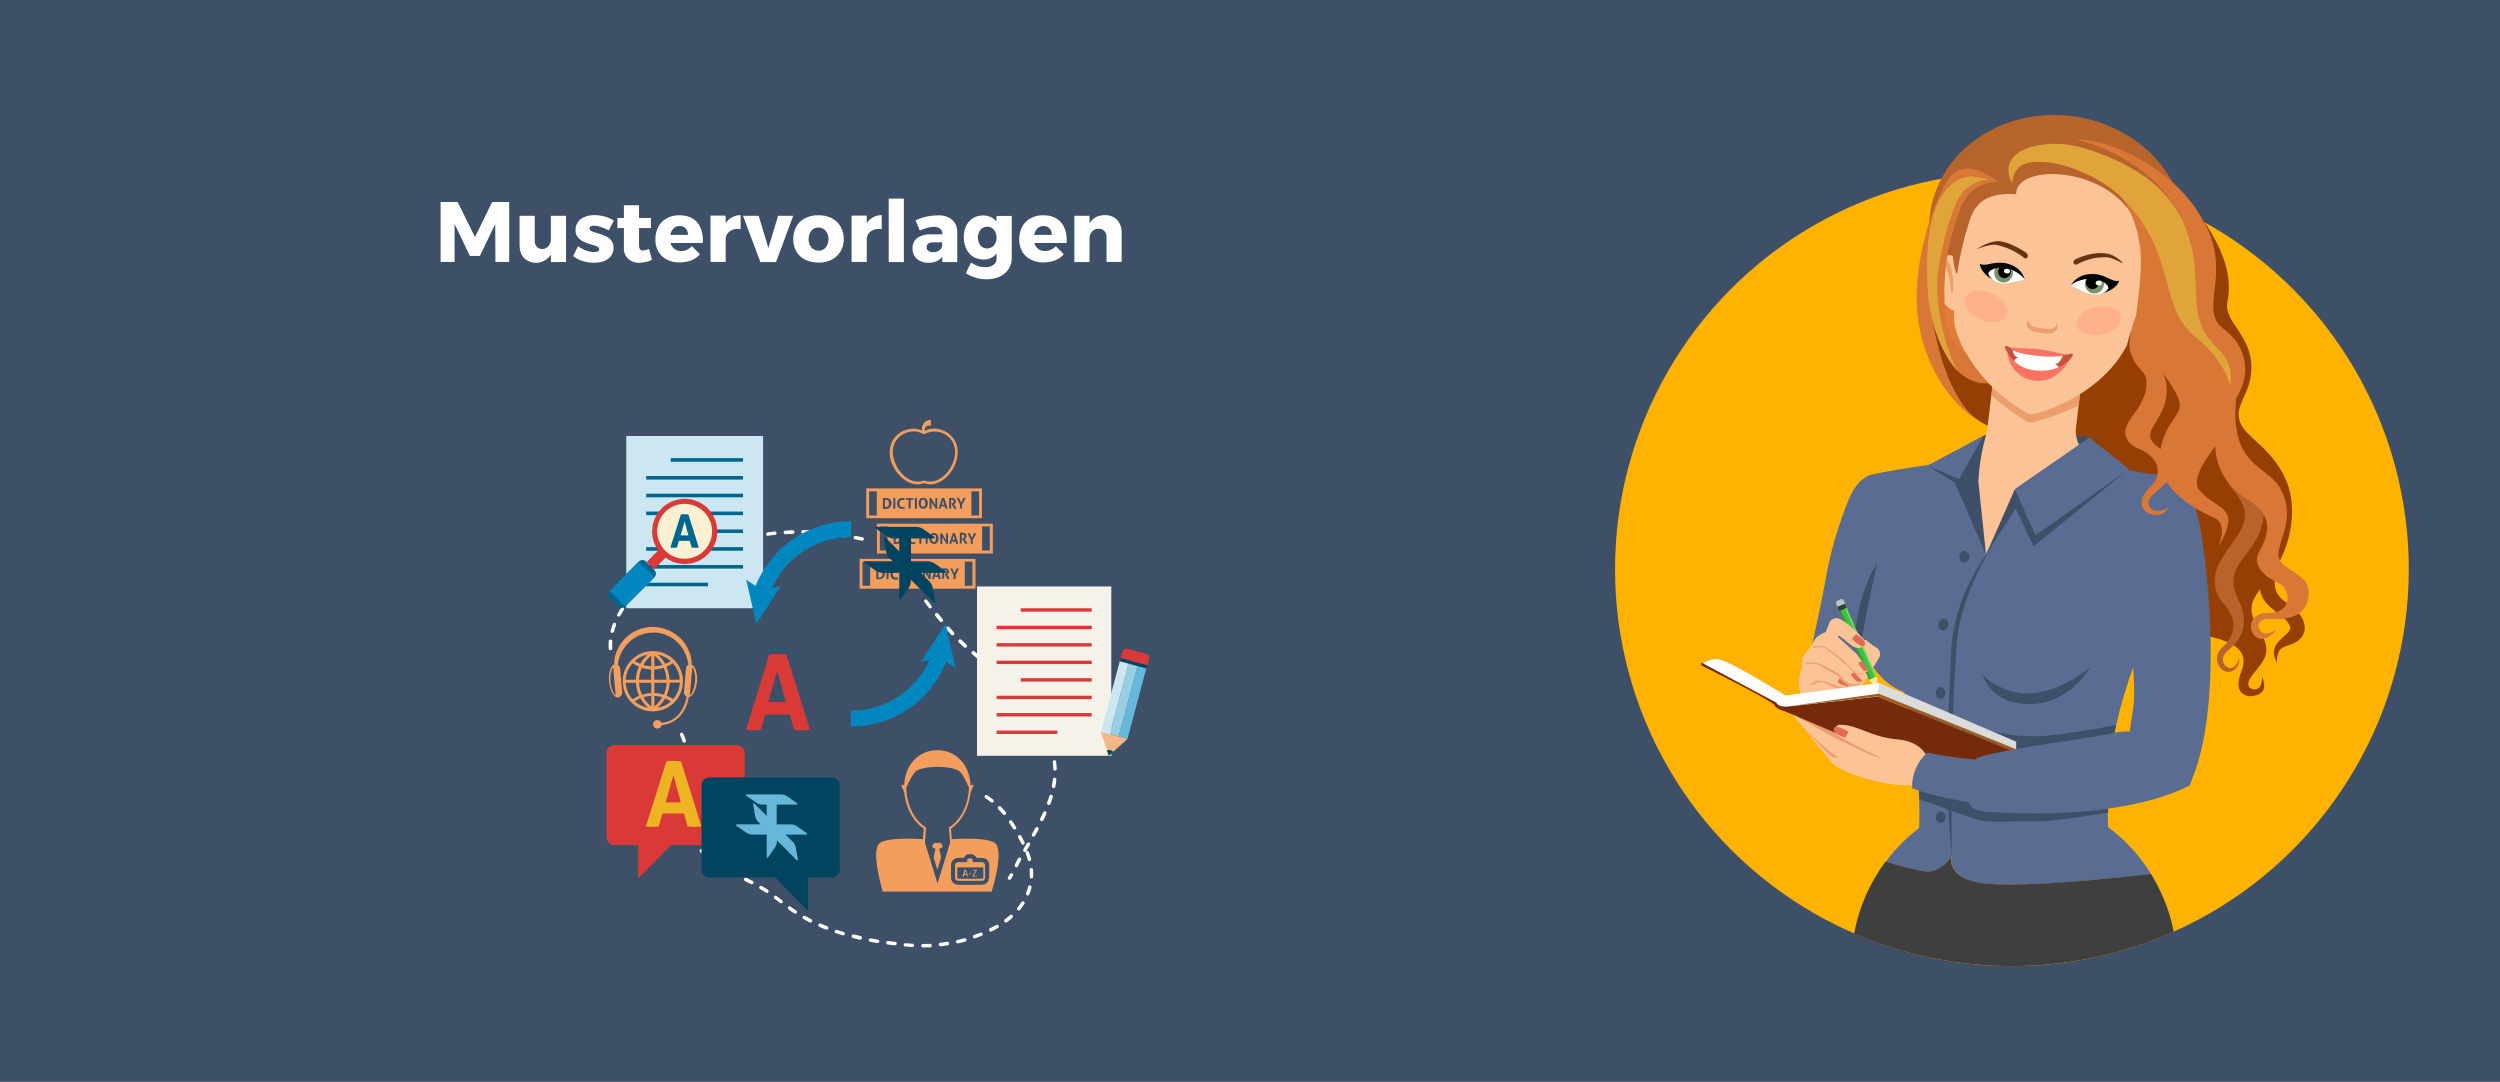 <?xml version="1.0" encoding="utf-8"?>
<!-- Generator: Adobe Illustrator 21.0.0, SVG Export Plug-In . SVG Version: 6.00 Build 0)  -->
<svg version="1.1" id="Ebene_1" xmlns="http://www.w3.org/2000/svg" xmlns:xlink="http://www.w3.org/1999/xlink" x="0px" y="0px"
	 viewBox="0 0 1469 635.7" style="enable-background:new 0 0 1469 635.7;" xml:space="preserve">
<style type="text/css">
	.st0{fill:#3E5068;}
	.st1{fill:#FFFFFF;}
	.st2{fill:#FFB300;}
	.st3{fill:#963F04;}
	.st4{fill:#E27D39;}
	.st5{fill:#FCC397;}
	.st6{fill:#EA9F6C;}
	.st7{fill:#663412;}
	.st8{fill:#7B9368;}
	.st9{fill:#B7642C;}
	.st10{fill:#FFB18A;}
	.st11{fill:#C6523C;}
	.st12{fill:#FC7365;}
	.st13{fill:#5A6C92;}
	.st14{fill:#3F3F3F;}
	.st15{fill:#E26954;}
	.st16{fill:#C2C4C2;}
	.st17{fill:#369E3B;}
	.st18{fill:#72DD5B;}
	.st19{fill:#40C140;}
	.st20{fill:#FCEA9D;}
	.st21{fill:#515151;}
	.st22{fill:#3A3A3A;}
	.st23{fill:#DBDBDB;}
	.st24{fill:#752B0B;}
	.st25{fill:#9B5E26;}
	.st26{fill:#D87736;}
	.st27{fill:#E0A43B;}
	.st28{fill:#F49E5E;}
	.st29{fill:#F5F2E9;}
	.st30{fill:#D93A37;}
	.st31{fill:#66B7D9;}
	.st32{fill:#99CFE5;}
	.st33{fill:#CCE7F2;}
	.st34{fill:#F7B686;}
	.st35{fill:#004460;}
	.st36{fill:#00658F;}
	.st37{fill:#FCF0D3;}
	.st38{fill:#0087BF;}
	.st39{fill:#EEB424;}
</style>
<path class="st0" d="M0,0h1469v635.7H0V0z"/>
<path class="st1" d="M258.9,118.7h10l10.2,20.6l10.1-20.6h10v35.2h-8.1l-0.1-22.3l-9,18.8h-5.9l-9-18.8v22.3h-8.2V118.7z
	 M332.6,126.8V154h-8.9v-4.4c-3.1,4.8-9.4,6.3-14.3,3.2c-0.6-0.3-1.1-0.8-1.5-1.2c-1.8-1.9-2.6-4.4-2.6-7.6v-17.2h8.9v14.6
	c-0.1,1.3,0.4,2.6,1.2,3.6c0.8,0.9,2,1.4,3.2,1.3c1.4,0.1,2.8-0.6,3.7-1.7c1-1.3,1.5-2.8,1.4-4.4v-13.4L332.6,126.8L332.6,126.8z
	 M349,132.6c-0.7,0-1.3,0.1-1.9,0.4c-0.5,0.3-0.7,0.8-0.7,1.3c0.1,0.7,0.5,1.2,1.1,1.5c1.1,0.5,2.3,0.9,3.5,1.2
	c1.6,0.5,3.2,1,4.8,1.7c1.3,0.6,2.4,1.4,3.3,2.5c1,1.3,1.5,2.8,1.4,4.4c0.1,2.6-1.1,5-3.2,6.5c-2.1,1.6-4.9,2.3-8.3,2.3
	c-2.2,0-4.5-0.3-6.6-1c-2-0.6-3.9-1.6-5.6-2.9l2.8-5.8c1.5,1,3.1,1.9,4.8,2.5c1.5,0.6,3.2,0.9,4.8,0.9c0.7,0.1,1.4-0.1,2.1-0.4
	c0.5-0.2,0.8-0.7,0.8-1.2c0-0.7-0.5-1.3-1.1-1.6c-1.1-0.5-2.3-0.9-3.5-1.2c-1.6-0.5-3.2-1-4.7-1.7c-1.2-0.6-2.3-1.4-3.2-2.5
	c-1-1.2-1.5-2.7-1.4-4.3c-0.1-2.5,1.1-5,3.1-6.5c2.3-1.6,5.2-2.4,8-2.3c2,0,4,0.3,5.9,0.8c1.9,0.5,3.8,1.3,5.5,2.4l-3,5.8
	C354.1,133.5,351.2,132.6,349,132.6L349,132.6z M383.1,152.6c-1.1,0.6-2.3,1.1-3.5,1.3c-1.3,0.3-2.7,0.5-4,0.5
	c-2.4,0.1-4.7-0.7-6.5-2.3c-1.7-1.7-2.7-4-2.5-6.4V134h-3.8v-5.9h3.8v-7.5h8.9v7.5h7v5.9h-7v10.3c0,1.9,0.8,2.9,2.4,2.9
	c1.2-0.1,2.4-0.4,3.5-0.9L383.1,152.6z M409.4,130.4c2.4,2.6,3.6,6.2,3.6,10.8c0,0.5,0,1.1-0.1,1.6H394c0.3,1.4,1.2,2.6,2.3,3.5
	c1.1,0.8,2.5,1.2,3.9,1.2c1.2,0,2.3-0.2,3.4-0.7c1.1-0.5,2.1-1.2,3-2.1l4.7,4.7c-1.4,1.6-3.1,2.8-5.1,3.6c-2.2,0.8-4.5,1.2-6.8,1.2
	c-2.6,0.1-5.2-0.5-7.6-1.7c-2.1-1.1-3.9-2.7-5-4.8c-1.2-2.2-1.8-4.7-1.7-7.2c0-2.6,0.6-5.1,1.8-7.4c1.1-2.1,2.9-3.8,5-4.9
	c2.3-1.2,4.8-1.8,7.4-1.7C403.6,126.5,407,127.8,409.4,130.4L409.4,130.4z M404.3,138c0-1.4-0.5-2.8-1.4-3.8c-0.9-1-2.3-1.5-3.6-1.4
	c-1.3,0-2.6,0.5-3.5,1.4c-1,1-1.7,2.4-1.9,3.8H404.3z M430.1,127.7c1.6-0.9,3.3-1.3,5.1-1.3v8.2c-0.3,0-0.8-0.1-1.4-0.1
	c-1.8-0.1-3.6,0.4-5.1,1.5c-1.3,0.9-2.1,2.4-2.3,4v13.9h-8.9v-27.2h8.9v4.5C427.3,129.7,428.6,128.5,430.1,127.7L430.1,127.7z
	 M436.6,126.8h9.2l5.7,18.9l5.7-18.9h8.9L456,154h-9.2L436.6,126.8z M488.7,128.2c2.2,1.1,4,2.8,5.2,4.9c1.3,2.2,1.9,4.7,1.9,7.3
	c0.1,2.6-0.6,5.1-1.9,7.3c-1.2,2.1-3,3.8-5.2,4.9c-2.4,1.2-5.1,1.8-7.8,1.7c-2.7,0-5.4-0.6-7.8-1.7c-2.2-1.1-4-2.8-5.2-4.9
	c-1.2-2.2-1.9-4.8-1.8-7.3c0-2.5,0.6-5.1,1.8-7.3c1.2-2.1,3-3.8,5.2-4.9c2.4-1.2,5.1-1.8,7.8-1.7C483.6,126.4,486.3,127,488.7,128.2
	z M476.7,135.6c-2.1,2.9-2.1,6.9,0,9.8c1.1,1.2,2.6,1.9,4.2,1.9c1.7,0.1,3.2-0.6,4.3-1.9c1.1-1.4,1.7-3.1,1.6-4.9
	c0.1-1.8-0.5-3.5-1.6-4.9c-1.1-1.2-2.6-1.9-4.2-1.9C479.3,133.6,477.8,134.3,476.7,135.6L476.7,135.6z M513,127.7
	c1.6-0.9,3.3-1.3,5.1-1.3v8.2c-0.3,0-0.8-0.1-1.4-0.1c-1.8-0.1-3.6,0.4-5.1,1.5c-1.3,0.9-2.1,2.4-2.3,4v13.9h-8.9v-27.2h8.9v4.5
	C510.2,129.7,511.5,128.5,513,127.7L513,127.7z M522.2,116.7h8.9V154h-8.9V116.7z M559.3,129c2.1,1.7,3.1,4.1,3.2,7.3V154h-8.8v-3.1
	c-1.8,2.3-4.5,3.5-8.2,3.5c-2.5,0.1-4.9-0.7-6.8-2.3c-1.7-1.6-2.6-3.9-2.5-6.2c-0.1-2.3,0.9-4.6,2.7-6c2.3-1.6,5-2.3,7.7-2.2h7.1
	v-0.3c0.1-1.2-0.4-2.3-1.3-3c-1.1-0.8-2.4-1.2-3.8-1.1c-1.3,0-2.6,0.2-3.8,0.6c-1.5,0.4-2.9,0.9-4.3,1.6l-2.5-6c2-1,4.2-1.7,6.4-2.2
	c2.1-0.5,4.2-0.7,6.3-0.7C553.8,126.3,556.8,127.1,559.3,129L559.3,129z M551.7,147.3c0.9-0.6,1.6-1.5,1.9-2.5v-2.4h-5.3
	c-2.5,0-3.8,0.9-3.8,2.8c-0.1,0.9,0.3,1.7,1,2.2c0.8,0.6,1.7,0.8,2.7,0.8C549.4,148.3,550.7,148,551.7,147.3L551.7,147.3z
	 M594.5,126.8v24.8c0.1,2.3-0.6,4.6-1.9,6.6c-1.3,1.9-3.1,3.4-5.2,4.4c-2.4,1-5.1,1.6-7.7,1.5c-2.2,0-4.5-0.3-6.6-1
	c-2-0.6-3.9-1.4-5.6-2.6l3.1-6.2c1.2,0.8,2.6,1.5,4,2s2.9,0.7,4.4,0.7c1.7,0.1,3.4-0.4,4.8-1.4c1.2-0.9,1.9-2.3,1.8-3.8v-2.9
	c-1.8,2.4-4.7,3.7-7.7,3.6c-2.1,0-4.2-0.5-6-1.6c-1.8-1.1-3.2-2.7-4.1-4.6c-1-2.2-1.5-4.5-1.5-6.9c0-2.3,0.4-4.6,1.4-6.7
	c0.9-1.8,2.3-3.4,4-4.5c3.2-1.9,7-2.1,10.4-0.7c1.4,0.6,2.5,1.5,3.4,2.7v-3.3h9L594.5,126.8z M584.1,144.2c2-2.7,2-6.5,0-9.2
	c-2-2.2-5.3-2.4-7.5-0.5c-0.2,0.1-0.3,0.3-0.5,0.5c-2,2.7-2,6.5,0,9.2c1,1.2,2.5,1.8,4,1.8S583.1,145.3,584.1,144.2z M623.2,130.4
	c2.4,2.6,3.6,6.2,3.6,10.8c0,0.5,0,1.1-0.1,1.6h-18.9c0.3,1.4,1.2,2.6,2.3,3.5c1.1,0.8,2.5,1.2,3.9,1.2c1.2,0,2.3-0.2,3.4-0.7
	c1.1-0.5,2.1-1.2,3-2.1l4.7,4.7c-1.4,1.6-3.1,2.8-5.1,3.6c-2.2,0.8-4.5,1.2-6.8,1.2c-2.6,0.1-5.2-0.5-7.6-1.7
	c-2.1-1.1-3.9-2.7-5-4.8c-1.2-2.2-1.8-4.7-1.7-7.2c0-2.6,0.6-5.1,1.8-7.4c1.1-2.1,2.9-3.8,5-4.9c2.3-1.2,4.8-1.8,7.4-1.7
	C617.4,126.5,620.8,127.8,623.2,130.4L623.2,130.4z M618.1,138c0-1.4-0.5-2.8-1.4-3.8s-2.3-1.5-3.6-1.4c-1.3,0-2.6,0.5-3.5,1.4
	c-1,1-1.7,2.4-1.9,3.8H618.1z M656.4,129.2c1.9,2.1,2.8,4.8,2.7,7.6v17.1h-8.9v-14.6c0.1-1.3-0.4-2.6-1.3-3.6
	c-0.9-0.9-2.1-1.4-3.4-1.3c-1.4-0.1-2.7,0.5-3.6,1.5c-1,1-1.6,2.3-1.7,3.7V154h-8.9v-27.2h8.9v4.4c0.9-1.5,2.2-2.8,3.7-3.6
	c1.6-0.8,3.5-1.2,5.3-1.2C651.9,126.3,654.5,127.3,656.4,129.2L656.4,129.2z"/>
<circle class="st2" cx="1182.2" cy="334.5" r="233.2"/>
<path class="st3" d="M1344,354.4c-10-6.2-7.9-14.3-4.8-24c3.2-6,5.4-12.4,6.6-19.1c5.3-29-10.8-43.7-22.7-54.4
	c-15.4-13.9-3.3-20.6-0.8-34.4c4.5-24.5-16.4-32.1-13.4-45.6c5.2-24.5-15.4-53.5-40.8-78.4c-11.8-16.2-30.1-23.3-51.3-25.9
	c-41.4-5.1-67.7,23.6-83.1,64.4c-19.7,52,4.3,113.6,57.2,120.3c8.6,1.1,70.6,88.4,74.2,103.9s62.7,6.4,51.9,33.4
	c-4.9,12.3,2.2,15.1,6.7,14.4c10.7-1.5,5.5-11.1,5.5-11.1s0.4,8.1-5.2,7.1c-2.5-0.4-4.9-2.9-0.3-8.6c7.8-9.6,12-13.4,2.7-28.5
	c-5.9-9.7-3.4-14.9,1.6-21.5c0.2,1.1,0.4,2.1,0.8,3.1c2.7,8.2,15,12.7,16.8,18.5s-14.9,8.6-7.6,21.4c-0.5-10.6,5.6-8.9,10.8-11.9
	C1357.9,372.2,1355.2,361.4,1344,354.4L1344,354.4z"/>
<path class="st4" d="M1140.2,174.3l10,6.5l9.6,29.9l-9.6-1l-7.2-13.8L1140.2,174.3L1140.2,174.3z"/>
<path class="st0" d="M1227.6,257.1c-2.7-0.7-5.6-1.1-8.4-1c-2.6,0.4,2.2,6.3,2.2,6.3S1227.1,259.3,1227.6,257.1L1227.6,257.1z"/>
<path class="st5" d="M1236.2,275.1c-11.6-4-17.2-15.8-16.4-23.2c0.3-2.9,2.7-23,2.7-23c-14.7,7.1-26.8,12.4-26.8,12.4
	s-11.4-6.7-25-14c0,0-2.5,20.6-2.7,22.4c-2.8,21.7-15.7,22.4-30.9,25.4l17.8,76.9L1236.2,275.1z"/>
<path class="st6" d="M1171.8,219.2l-1.6,13.1c6.1,5.5,12.7,10.4,19.7,14.8c1.6,1,3.6,1.4,5.5,0.9c8.9-2.5,17.5-5.7,25.9-9.6
	l1.6-12.9L1171.8,219.2z"/>
<path class="st5" d="M1265.1,164.7c-1.7-0.7-3.6-0.8-5.3-0.2c4-17.3,7.2-34.8,5-39.3c-9.9-20.8-29.4-35.4-52.1-39.2
	c-23-1.8-45.3,7.7-60,25.5c-3.2,3.8-4.3,21.3-4.6,38.9c-1.2-0.5-2.5-0.6-3.7-0.4c-5.4,1.1-8.2,9.3-6.4,18.3
	c1.5,7.4,5.8,13.1,10.2,14.2c0,5,0.2,8.1,0.2,8.1c7.2,29.5,33.4,46.8,42.1,51.7c1.7,1,3.7,1.3,5.6,0.8c9.3-2.6,39.4-12.9,53.6-40.1
	c0,0,0.9-3,2.2-7.8c4.8,0.9,11.1-3.7,14.7-11.1C1270.8,175.7,1270.1,167,1265.1,164.7L1265.1,164.7z"/>
<path class="st7" d="M1219.6,152.3c1.1-0.6,10.1-4.7,18.4-3.3c3.5,0.6,6.2,2.4,9.8,5.7c-2.5-0.6-6.2-3.2-9.5-3.5
	c-6.2-0.3-12.3,1.1-17.7,4.1C1218.4,156.3,1217.3,153.4,1219.6,152.3L1219.6,152.3z M1190.8,148.7c-1-0.9-10.9-7.1-16.8-7
	c-3.3,0.2-6.6,1.2-9.5,2.9c-8.7,4.9,3.2-1.9,9.1-0.6c5.7,1.3,11,3.8,15.6,7.4C1190.9,153,1192.6,150.3,1190.8,148.7L1190.8,148.7z"
	/>
<path class="st1" d="M1189.8,164.3c-6.7,1.4-9.5,2.4-13,2.2c-5.2-0.4-8.9-3.9-8.6-7.1s4.9-5.3,10-4.7S1189.3,161.9,1189.8,164.3z"/>
<ellipse transform="matrix(0.122 -0.993 0.993 0.122 874.134 1309.471)" class="st8" cx="1177.1" cy="160.7" rx="5.8" ry="5.5"/>
<ellipse transform="matrix(0.122 -0.993 0.993 0.122 875.206 1309.189)" cx="1177.4" cy="160.1" rx="3.9" ry="3.7"/>
<ellipse transform="matrix(0.121 -0.993 0.993 0.121 877.787 1311.59)" class="st1" cx="1179.9" cy="159.9" rx="1.4" ry="1.8"/>
<path d="M1189.3,162.9c-3.3-8-12.8-9.5-19.2-8c-5.7,1.4-6.7,0.2-6.7-0.1c-0.2,2.1,2.1,6.7,7.6,9.6c-1.3-0.9-2.3-2.2-2.7-3.7
	c1-3.3,8.5-4.5,13.4-2.4c6.6,3,8.1,6.1,8.1,6.1C1189.7,163.9,1189.5,163.4,1189.3,162.9L1189.3,162.9z"/>
<path class="st1" d="M1216.8,167.7c6.3,3,8.7,4.6,12.3,5.2c5.2,0.8,9.8-1.5,10.2-4.7s-3.5-6.3-8.7-7S1217.8,165.3,1216.8,167.7z"/>
<ellipse transform="matrix(0.122 -0.993 0.993 0.122 914.589 1367.874)" class="st8" cx="1230.2" cy="167.2" rx="5.8" ry="5.6"/>
<ellipse transform="matrix(0.121 -0.993 0.993 0.121 915.359 1367.33)" cx="1230.1" cy="166.5" rx="3.9" ry="3.8"/>
<ellipse transform="matrix(0.121 -0.993 0.993 0.121 918.226 1370.926)" class="st1" cx="1233.4" cy="166.9" rx="1.4" ry="1.8"/>
<path d="M1245.2,164.8c-0.3,0.2-1.4,1.2-6.7-1.5c-6-3.1-15.6-3.9-20.8,3.1c-0.4,0.4-0.7,0.8-0.9,1.3c0,0,2.2-2.7,9.6-3.9
	c5.2-0.9,12.3,2.1,12.5,5.6c-0.8,1.4-2,2.4-3.5,2.9C1239.1,171.4,1244.6,168.5,1245.2,164.8L1245.2,164.8z"/>
<path class="st9" d="M1284,144.9c4.6-37.2-25.3-71.6-66.8-76.7s-78.7,21-83.2,58.3c-1.7,11.9-0.4,24,3.7,35.2
	c0.3-6.2,2.9-11,6.9-11.9c0.9-0.2,1.8-0.2,2.7,0c1,8.1,2.5,13.7,3,9.4c0.6-5.2,2.8-14.5,4.5-21.4c3.4-9.2,3.6-25.5,29.9-23.7
	c-0.4-22,77.8-15.6,74.2,38.5c0,6.7-0.3,14.9-0.8,19.5s2.1-0.7,4.9-8.1c0.8,0,1.5,0.2,2.2,0.6c3.9,1.9,5.2,7.6,3.6,14
	C1277.1,169.1,1282.4,157.4,1284,144.9L1284,144.9z"/>
<path class="st6" d="M1203.2,193.3l-7-0.9c-2.3-0.4-4.2-2.2-4.6-4.5c-0.3,0.7-0.5,1.4-0.6,2.2c-0.4,3.4,3.6,4.9,6.7,5.3l3.7,0.4
	c3,0.4,7.3-0.2,7.7-3.6c0.1-0.7,0.1-1.5,0-2.2C1208.1,192.3,1205.7,193.7,1203.2,193.3L1203.2,193.3z M1140.2,155.8
	c0-0.7,1.8-3.7,3.4-2.9c2.5,1.1,3.5,6.4,4,11.6s-0.5,8.9-0.9,7.4c-0.6-2-0.6-8.3-3-14.4C1142.2,153.4,1139.9,161.2,1140.2,155.8
	L1140.2,155.8z M1267.8,171.4c0.1-0.7-0.8-4-2.6-3.7c-2.7,0.5-5,5.4-6.7,10.3s-1.6,8.7-0.9,7.4c1.1-1.8,2.6-7.9,6.4-13.4
	C1266.6,168.6,1266.8,176.8,1267.8,171.4L1267.8,171.4z"/>
<ellipse transform="matrix(0.414 -0.91 0.91 0.414 519.698 1167.894)" class="st10" cx="1167.5" cy="180.1" rx="8.3" ry="13.3"/>
<ellipse transform="matrix(0.983 -0.182 0.182 0.983 -13.615 228.164)" class="st10" cx="1233.6" cy="188.1" rx="13.3" ry="8.3"/>
<path class="st11" d="M1180.9,204.1c-2-1.1-2.4-0.8-2.7-0.5s-0.5,0.3,0.6,2.2l2.4,4.2c0,0,4.5,11.7,15.6,12.6
	c7.2,0.5,14.1-3,17.8-9.2c0.7-1,1.5-2.1,2.4-3c1.3-1.8,1.1-1.9,0.9-2.2c-0.6-0.9-0.8-0.5-2.2,0c-6,0.5-12.1,0.3-18.1-0.6
	C1191.9,207,1186.3,205.9,1180.9,204.1L1180.9,204.1z"/>
<path class="st1" d="M1207.4,214c2.7-0.5,3.8-2.7,4.8-5.5c-5.3,0.1-10.6-0.2-15.9-1c-4.6-0.6-9.1-1.5-13.6-2.6
	c-0.2,2.4,1.2,4.6,3.4,5.5c-2.2-0.2-2.9,1.9-2.9,4.3c3.4,3.8,8,6.4,13.1,7.2c6.9,0.6,11.4-0.9,14.1-3.8
	C1210.1,216.4,1209.3,214.3,1207.4,214L1207.4,214z"/>
<path class="st12" d="M1181.3,204.3c0,0,0.3,3.1,15,4.7s17.8-0.6,17.8-0.6s-10.8-2.6-16.8-3.3C1192,204.7,1181.3,204.3,1181.3,204.3
	L1181.3,204.3z"/>
<path class="st13" d="M1242,433.7c0.1-1,0.3-1.9,0.5-2.9c0.3-1.6,0.6-3.3,1-4.9c5.4-24,14.1-47.1,25.8-68.7
	c0.8-1.2,9.4-77.5,0.5-77.5l-26.8-4.8l-0.5,0.4l-12.9-2.9c-17.5,4.5-33.9,4.8-42,18.9c-2.9,5-20.8,34.6-20.8,34.6
	s-11.1-53.2-17.5-55c0,0-48,6.5-51.9,8.8s-7.2,5.2-10.7,12.8c-6.5,15.8-11.3,32.3-14.2,49.2c-3.8,21.1-11.3,53.2-11.3,53.2l32.4,7.3
	l3.5-17c4.1,9.8,11.9,17.6,21.8,21.6c2.4,8.9,4.3,17.9,5.6,27c0.4,3.2,0.8,6.3,1.2,9.4c0.3,2.5,0.6,4.9,0.8,7.4
	c0.5,4.8,0.8,9.5,1,14.2c0.1,1.6,0.2,3.3,0.2,4.9c0.2,5.7,0.2,11.3,0,16.8c-7.4,5.6-14,12.3-19.6,19.8c7.6,2.4,15.4,4.4,23.3,5.9
	c9.3,0.9,15.3-8.7,15.3-8.7s-3.5,13.9,21.4,15.9s75.3-3.4,95.9-5.8c-6.6-10.7-15.2-20.1-25.3-27.6c0-2-0.2-6.3-0.2-8.3v-2.4
	C1238.7,461.4,1239.9,447.5,1242,433.7L1242,433.7z"/>
<path class="st12" d="M1179.6,207.2c0.7,8.4,7.1,15.3,15.5,16.4c13.7,2.2,20.8-12.1,20.8-12.1s-6.3,7.4-19.1,6.2
	C1189.6,217.4,1183.1,213.5,1179.6,207.2L1179.6,207.2z"/>
<path class="st0" d="M1103.1,330.7c0,0-8,35.5-9.2,47c-0.3,3.2-4.3-3.5-4.3-3.5S1091.8,348.1,1103.1,330.7z M1185.8,407.1
	c-6.2-1-17.3-5.6-20.9-11.1c2.1,7.2,7.6,13,14.6,15.6c32.1,10.3,48.8-19.5,48.8-19.5C1218.8,399.6,1202.1,409.6,1185.8,407.1z
	 M1171.7,318.6c0,0-20.1,31.6-21.8,59c-3.9,43.5-3.1,125.9-3.1,125.9s-2.3-26.5-2.6-46.5c-0.2-15.9,0.9-43.2,2.2-73.4
	c1-22,9.1-40.6,20.4-57.6C1168.2,323.4,1169.9,320.9,1171.7,318.6z"/>
<path class="st0" d="M1160.9,446.4c2.7-4.5,65.9-12.1,81.6-15.6c0.3-1.6,0.6-3.3,1-4.9l-1.4,0.3c-5,1.2-16.6,3-29,4.9
	c-36.6,5.7-51.3-6.5-56-3.9C1146.1,426.3,1149.4,445.7,1160.9,446.4z M1166.9,326.1l17-38.6l43.3-29.5l21.7,19.3l-54,43.7
	l-10.5-22.2L1166.9,326.1L1166.9,326.1z"/>
<path class="st13" d="M1227.6,257.1l23.5,18.6l-55,38.8l-12.2-27L1227.6,257.1z"/>
<path class="st0" d="M1167.1,255.3c-2.6,9.1-4.2,18.4-4.6,27.8l4.5,43l-18.4-42.6l-15.8-9.8L1167.1,255.3z"/>
<path class="st14" d="M1277.3,547.5c-59.7,26.5-127.8,26.9-187.8,1.1c2.8-15.4,9.2-29.9,18.5-42.4c7.6,2.4,15.4,4.4,23.3,5.9
	c9.3,0.9,15.3-8.7,15.3-8.7s-3.5,13.9,21.4,15.9s75.3-3.4,95.9-5.8c0.7,1.1,1.4,2.2,2,3.4C1271.3,526.4,1275.2,536.7,1277.3,547.5
	L1277.3,547.5z"/>
<path class="st13" d="M1165.3,256.3l-32.7,17.3l18.5,7.9L1165.3,256.3L1165.3,256.3z"/>
<path class="st6" d="M1054.8,420.5l0.6-1.1l58.6,25.4l-10.4,3.6L1066,430L1054.8,420.5z"/>
<path class="st5" d="M1102.1,380.2c-2.1-1.2-4-2.7-5.8-4.3c-2.6,2.2-3.1,5.9-1.2,8.7c-0.7,1-1.9,2.6-3.3,4.9
	c-2.6,4.2-14.5-17.8-14.5-17.8l-3.9-0.6c-1.3,0.8-6.3,1.9-8.3,6.9c-0.4,0.9-1,1.8-1.6,2.6c-0.6,0.9-3.9,3.8-4.5,7s0,4.3-0.4,5.2
	c-1.7,4.6-2,9.6-0.7,14.4c0.9,5.5,13.6,13.4,24.1,5.4c2.6-0.2,6.2,0,10.3-6.6l12-19.7C1105.4,384,1104.4,381.3,1102.1,380.2z"/>
<path class="st6" d="M1086.7,401.7c0,0-7-5.2-8.8-6.2c-3.4-2-7.1-3.5-10.9-4.5c-3.6-0.6-4,6.7-1.8,8.4c1.2,0.9,1.2,0.5,2.4,0.6
	c-2.6,1.4-5.2,2.8-3.5,2.5c2.1-0.4,2.3-1.3,6.2-1.9c1.8,0.6,3.6,1.4,5.4,2.2C1086.1,407.6,1086.7,403,1086.7,401.7L1086.7,401.7z"/>
<path class="st5" d="M1085.9,400.6c0,1.3,0.6,5.9-9.8,1.2c-7.2-3.3-11.1-0.8-13.4-2.5s1.1-9.9,4.6-9.4c3.8,1,7.5,2.5,10.9,4.5
	C1080,395.5,1085.9,400.6,1085.9,400.6L1085.9,400.6z"/>
<path class="st15" d="M1079.9,400.9c0.3-0.9,0.8-1.8,1.4-2.5c1.6,0.5,3.1,1.3,4.5,2.2c0.8,0.7,1.1,2.5-0.8,2.6
	C1083.2,402.8,1081.4,402,1079.9,400.9L1079.9,400.9z"/>
<path class="st6" d="M1085.9,391.1c-6.2-0.9-12.3-1.4-18.6-1.7c-1.6-0.2-3.2-0.2-4.8,0c-0.8-0.5-1.6,0-1.5,0.5s0,0.4,1.8,0.3
	c1.5-0.3,3-0.3,4.5,0c0.4,0.1,0.9,0.2,1.3,0.4c3.5,2.3,10.4,5.9,11.1,6.4s6.7,11.3,14.8,3.3L1085.9,391.1z"/>
<path class="st6" d="M1090.3,383.6c-1.7-1.7-15.6-4.3-19.4-3.9c-1.1-0.2-2.3-0.1-3.4,0.1c-0.8,0.2-1.9-0.4-2.2,0.5s2.1,0.2,2.5,0
	c0.9-0.2,1.9-0.2,2.8,0c4.6,2.7,8.9,5.9,12.9,9.5c1.6,1.5,7.9,11.1,15,3.7C1098.6,393.7,1092,385.4,1090.3,383.6L1090.3,383.6z"/>
<path class="st16" d="M1079.1,355.2c-0.4-0.7-0.3-1.6,0.3-2.1l2.5-1.1c0.6-0.2,1.3,0.3,1.7,1.2l1.6,3.7c0.4,0.7,0.3,1.6-0.3,2.1
	l-2.5,1.1c-0.6,0.2-1.3-0.3-1.7-1.2L1079.1,355.2z"/>
<path class="st17" d="M1081.9,355.7l18.6,42.8l-2.2,1l-18.6-42.9L1081.9,355.7z"/>
<path class="st18" d="M1081.8,355.6l2.2-1l18.6,42.8l-2.2,1L1081.8,355.6z"/>
<path class="st19" d="M1083.1,355.1l18.6,42.8l-2.2,1l-18.7-42.9L1083.1,355.1L1083.1,355.1z"/>
<path class="st20" d="M1102.8,397.5l-4.5,2l6,7.7L1102.8,397.5z"/>
<path class="st21" d="M1102.3,404.6l2,2.6l-0.5-3.3L1102.3,404.6L1102.3,404.6z"/>
<path class="st22" d="M1079.7,356.6l4.5-1.9l1,2.4l-4.5,2L1079.7,356.6z"/>
<path class="st5" d="M1089.9,383.3c-1.5-1.5-8-7.2-9.8-8.9c0.1-0.4-0.1-1.3,0.6-0.8c2.1,1.5,4.2,3.1,6.1,4.8
	c4.8,3.9,7.6,2.4,10.2-0.7c-9.8-11.1-14.2-13.1-16.1-14.1c-2.3-1-5,0.1-6,2.4c0,0.1-0.1,0.2-0.1,0.3c-1.2,2.8-2.1,5.6-2.2,5.9
	s1.3,0.1,3.1,0.3c-0.7,0.1-1.3,0.5-1.8,1c-1.9,1.8-3.8,4.5-3.5,6c0.1,0.6,1.5,0.3,2.2,0.8c4,2.6,7.9,5.5,11.6,8.6
	c1.6,1.5,7.4,10.9,13.7,5C1097.8,393.8,1091.7,385,1089.9,383.3L1089.9,383.3z"/>
<path class="st5" d="M1094.1,400.1l-8.7-9c0,0-11.4-9.2-12.3-9.8s-1.7-1.5-3.8,0.8c-1.7,1.9-4.7,4.6-3.5,6.5
	c0.8,0.5,1.6,0.9,2.5,1.1c4.1,1.8,8.1,3.8,11.9,6.1C1081.1,396.4,1086.9,406.1,1094.1,400.1z"/>
<path class="st15" d="M1088.2,375.3c0.7-1,1.6-1.9,2.6-2.6c1.8,1.1,3.4,2.5,4.7,4.1c0.8,1.1,0.5,3.5-1.9,2.8
	C1091.6,378.5,1089.7,377,1088.2,375.3L1088.2,375.3z M1098,394l-3.9-5.3c-0.6,0-1.3,0.2-1.8,0.6c-0.8,0.5,2.2,4.6,3.1,4.9
	C1096.3,394.2,1097.1,394.2,1098,394L1098,394z M1094.2,400l-4.7-4.7c-0.6,0.1-1.2,0.4-1.7,0.8c-0.7,0.6,2.9,4.2,3.8,4.5
	C1092.5,400.6,1093.4,400.4,1094.2,400L1094.2,400z"/>
<path class="st1" d="M1000.9,389.9c0,0,2.2-2.6,8.2-2.6s40,21.4,40,21.4l55.2-7.4l-1.1,13.5L1051,417l-5.1-1l-2.6-1.1l-0.4-1.7
	l-42-22.8V389.9L1000.9,389.9z"/>
<path class="st23" d="M1104.3,401.3l80.4,34.5v5.1l-81.1-32.2L1104.3,401.3z"/>
<path class="st24" d="M999.7,389.3l44.1,23.6c0,0,0.8,3,7.5,2.2s51.9-5.8,51.9-5.8l82.1,33.2l-54.2,10.5l-82.5-35.1
	c0,0-4.9-1.1-6-3.6S999.7,391,999.7,391V389.3L999.7,389.3z"/>
<path class="st25" d="M1185.3,440.5v1.9l-82.1-33.2L1051,415l52.8-7.4L1185.3,440.5L1185.3,440.5z"/>
<path class="st5" d="M1054.8,420.5c0,0,23.6,13.4,26.4,14.6c7.3,3.2,18.2,9.5,23.3,10.1c2.2,0.3-22.5-10.5-25.4-14
	c-1.2-1.2-1.3-3.2-0.1-4.4c0.7-0.8,1.8-1.1,2.8-0.9c9.7,0,17.3,7.1,32.6,8.5c17.5,1.5,18.8,13.1,18.8,13.1s8.5,11.3-5.3,13.5
	c-17,2.7-42-6-49.7-11.1c-1.7-1.1-20.3-25.1-24.8-29.8L1054.8,420.5z"/>
<path class="st15" d="M1086.1,430c-0.5,1.2-1.1,2.4-1.9,3.4c-2.1-0.6-4.1-1.6-5.9-2.9c-1.1-0.9-1.5-3.4,1.1-3.4
	C1081.8,427.7,1084,428.7,1086.1,430L1086.1,430z"/>
<path class="st13" d="M1291.4,303.3c-5-19-15.8-26-30.9-24.5c-28.7,2.7-23.6,45.7-22.3,51.8c2.6,11.5,5.6,22.8,11.7,29.5
	c3.5,24.2,5,46.3,3.7,55.1c-0.8,5.3-1.7,10.5-2.2,14.7c-2.8-0.2-5.6,0-8.4,0.6c-14.6,3.5-79.4,11.3-82.2,15.8
	c-9.5-0.8-19-2.1-28.3-4c-6,5.2-9.3,12.9-8.9,20.8c12.4,4.9,33.2,8.1,33.2,8.1s-0.4,4.7,10.3,5.6s78.9,5.6,119.6-15.3
	c0.5-1.1,0.9-2.2,1.2-3.4C1307.6,411.4,1296,320.6,1291.4,303.3L1291.4,303.3z"/>
<path class="st0" d="M1195.5,478c-13.9,0-24.5-0.8-28.2-1c-10.7-0.9-10.3-5.6-10.3-5.6c-9.9-1.5-19.8-3.8-29.4-6.7
	c0.1,1.6,0.2,3.3,0.2,4.9c9.5,3,32.9,12.6,38.8,13c5,0.4,15.6,0,29,0c12.8,0,27.9-2.9,43.1-5v-2.4
	C1224.4,477.1,1209.9,478,1195.5,478L1195.5,478z"/>
<path class="st6" d="M1079.6,444.5c1.6,0.6-1.9,2-5.4-1.7s-14.7-15.6-14.7-15.6S1075.5,443.1,1079.6,444.5L1079.6,444.5z"/>
<ellipse class="st0" cx="1154.2" cy="327.2" rx="2.9" ry="3.4"/>
<ellipse class="st0" cx="1141.9" cy="367" rx="2.9" ry="3.5"/>
<ellipse class="st0" cx="1140.3" cy="407.2" rx="2.8" ry="3.5"/>
<ellipse class="st0" cx="1140.3" cy="480.2" rx="2.8" ry="3.4"/>
<path class="st26" d="M1173.7,106.8c-7.9-2.4-21.4-5.2-28,11s-12.5,31.8-11.1,58.9c1.1,23.2,11.1,57.5,26.3,69.1
	c-7.1-3.3-28.6-23.9-33.6-56.5c-5.1-33.2,9.6-73.3,18.1-84.7C1155.7,90.8,1173.7,106.8,1173.7,106.8L1173.7,106.8z"/>
<path class="st26" d="M1155.4,207.7c-7.3-5-11.9-13.1-12.4-22c-2-28.8,2.5-44.9,8.2-61.1s14.9-16.8,22.5-17.8c0,0-13.7-7.7-22.7,6.2
	c-7.4,11.4-18.7,49.1-13.4,78s22,35.2,31,34.2C1163.5,220,1159,214.1,1155.4,207.7z"/>
<path class="st9" d="M1308.2,281.5c1,4.8,10.9,11.3,10.9,21s-8.9,17.1-14.4,27.2c-5.2,9.6-4.1,18.5,2.2,25.4s8.5,16.9-1.2,25.5
	c-6.9,6.2-0.6,16.9,6.2,13.6c2.8-1.5,4.3-4.7,3.7-7.8c-0.3,3.9-3.3,6.7-5.9,6c-4.6-1.5-3.8-6.5-2.4-8.3s5-4.1,7.7-8
	c4.6-6.7,4.5-14.6,0.8-22.6s-5.8-14.6,1.3-24.2s11.9-14.9,13.1-26.9c0.7-6.7-3.5-10.5-13.1-16.7c-7.3-4.8-8.1-11-6.9-13.4
	C1308.3,274.9,1307.5,278.3,1308.2,281.5L1308.2,281.5z"/>
<path class="st27" d="M1168.1,105.5c-6.7,0.6-12.8,4.2-16.5,9.8c-5.2,7.1-13.4,38.4-13.4,53s5.6,39.7,12.4,49.7
	c-6.7-6.7-16.6-23.1-18-49.3c-3.5-64.7,22.9-64.7,25.1-65.1C1161.2,103.9,1164.7,104.5,1168.1,105.5z"/>
<path class="st26" d="M1302.7,249.9c-0.9,5.7-6.1,28.8,18.4,43.9c16.1,9.9,11.3,21.6,6.5,30.1s3.7,15.4,10.9,18.5
	c8.4,3.7,8.4,18.2-5.8,17.8c-18-0.5-8.9,26.2,5,9.9c-2.9,1.6-6.7,3.3-9.4,0.8s-1.9-7.8,6.3-7.2s19.3-0.8,21.6-11.5
	c2.9-13.4-8.9-14.5-15.4-21.4c-7.7-8.1,10.5-22.8-0.8-43.6c-7.6-14-30.1-12.8-26-53.3S1302.7,249.9,1302.7,249.9L1302.7,249.9z"/>
<path class="st27" d="M1182.2,107.5c1.7-11.4,8.5-13.2,21.3-12.1s45.7,13.6,52,35c6.5,20.5,15.2,40.3,26,58.9
	c7.6,13,19,20.9,22.4,34.6s-1.5,22.3-1.2,26s11.9-17.2,11.3-26s-6.8-14.4-14.3-28s-4.5-8.1-8.9-38.9s-19.2-43.9-26.4-50.1
	s-26.2-17.1-45.9-21.3C1199.9,81.7,1172.4,87.9,1182.2,107.5z"/>
<path class="st26" d="M1246.8,116.4c32.6,31.6,20.9,63.9,43.3,81.6c20.2,16,29.9,41,14.1,61c-7.1,9-17.3,22.6-11.7,29.2
	c10.5,12.3,25.8,8.6,10.2,34.4c1-1.2,6.3-13.5-0.5-17.8c-21.2-9.3-38.4-23.1-31.6-45.3s21.4-13.5-4.9-47c-16.5-21-9.4-21.7-7.8-53.8
	C1259.4,131.6,1246.8,116.4,1246.8,116.4L1246.8,116.4z"/>
<path class="st26" d="M1258.4,180.2c1.3-5.9-9.9,16.2-6.5,26.8s9.1,10.5,9.3,17.1s-1.4,11.4-8.8,21.3s-1.4,14.8,1.1,16.6
	s8.2,3,11.9,7.8c3.3,4.1,3.4,10,0.1,14.1c-2.8,3.4-7.9,7-7,12.6s7.4,6.4,9.5,6.1c2.8-0.3,5.2-2.1,6.3-4.7c-2,1.6-4.5,2.4-7.1,2.2
	c-2.6,0-4.7-2.1-4.7-4.7c0,0,0,0,0-0.1c0-0.9,0.3-1.8,0.8-2.6c1.7-2.5,9.7-8.1,11-11.5c2.5-6.4,0.3-13.8-5.3-17.8
	c-4.6-3.4-7.7-6.1-3.7-12.9s7.6-11.8,7.9-20.5s-4.2-15.2-9.3-21.2S1254.5,198.1,1258.4,180.2L1258.4,180.2z M1220,81.8
	c30.6,8.1,55.3,27.7,63.9,51.1c7.4,20.1,5.6,29.3,6.7,44.1s5.9,21.3,13,28.4s10.3,15.6,3.7,32.2s6-0.8,9.7-9.5s4.5-23.9-10.7-35.1
	c-9.9-7.3-4.1-20-4.1-34.2s-3.3-23.2-12.2-36.6C1275.3,100.6,1243.9,82.3,1220,81.8z"/>
<path class="st1" d="M542.3,556.7c-0.6,0-1-0.4-1-1s0.4-1,1-1c1.4,0,2.7-0.1,4.1-0.1c0.6,0,1.1,0.4,1.1,1s-0.4,1.1-1,1.1
	C545.1,556.6,543.7,556.7,542.3,556.7L542.3,556.7z M536.1,556.5l-1.4-0.1c-0.9-0.1-1.9-0.2-2.8-0.2c-0.6-0.1-1-0.6-0.9-1.1
	s0.5-0.9,1.1-0.9c0.9,0.1,1.8,0.2,2.7,0.2l1.3,0.1c0.6,0,1,0.4,1,1v0.1C537.1,556.1,536.7,556.5,536.1,556.5L536.1,556.5z
	 M552.6,556c-0.5,0-0.9-0.4-1-0.9s0.2-1,0.7-1.1c0.1,0,0.1,0,0.2,0l4-0.6c0.6-0.1,1.1,0.3,1.2,0.9c0.1,0.5-0.2,1.1-0.8,1.2h-0.1
	l-4.1,0.6C552.7,556,552.7,556,552.6,556L552.6,556z M525.8,555.5L525.8,555.5c-1.5-0.2-2.8-0.3-4.2-0.5c-0.6-0.1-1-0.6-0.9-1.2
	c0.1-0.6,0.6-1,1.2-0.9l0,0c1.4,0.2,2.7,0.4,4.1,0.5c0.5,0.1,1,0.5,0.9,1.1l0,0C526.9,555.1,526.5,555.5,525.8,555.5
	C525.9,555.5,525.8,555.5,525.8,555.5L525.8,555.5z M562.8,554.3c-0.6,0.1-1-0.4-1.1-0.9s0.3-1,0.9-1.1c1.3-0.3,2.7-0.6,4-1
	c0.5-0.1,1.1,0.2,1.3,0.7c0.1,0.5-0.2,1.1-0.7,1.3c-1.3,0.4-2.7,0.7-4.1,1H562.8z M515.6,554.1h-0.2c-1.4-0.2-2.7-0.5-4.1-0.7
	c-0.6-0.1-0.9-0.7-0.8-1.2s0.6-0.9,1.2-0.8c1.3,0.2,2.7,0.5,4.1,0.7c0.6,0.1,1,0.6,0.9,1.2C516.5,553.8,516.1,554.1,515.6,554.1z
	 M505.5,552.2h-0.2c-1.4-0.3-2.7-0.6-4.1-1c-0.6-0.2-0.9-0.8-0.8-1.3c0.2-0.5,0.7-0.9,1.3-0.8l4,0.9c0.5,0.1,0.9,0.6,0.8,1.2l0,0
	C506.5,551.7,506,552.2,505.5,552.2L505.5,552.2z M572.7,551.4c-0.4,0-0.8-0.3-1-0.7c-0.2-0.5,0.1-1.1,0.6-1.3l0,0
	c1.3-0.5,2.6-0.9,3.8-1.4c0.5-0.2,1.1,0.1,1.3,0.6s-0.1,1.1-0.6,1.3l-3.9,1.5L572.7,551.4L572.7,551.4z M495.5,549.6h-0.3
	c-1.3-0.4-2.7-0.8-4-1.2c-0.6-0.2-0.9-0.7-0.7-1.3c0.2-0.6,0.7-0.9,1.3-0.7l0,0l3.9,1.2c0.6,0.2,0.9,0.7,0.7,1.3
	C496.3,549.3,495.9,549.6,495.5,549.6L495.5,549.6z M582.2,547.4c-0.4,0-0.7-0.2-0.9-0.6c-0.3-0.5-0.1-1.1,0.4-1.4h0.1
	c1.2-0.6,2.4-1.3,3.6-1.9c0.5-0.3,1.1-0.1,1.4,0.4c0.3,0.5,0.1,1.1-0.4,1.4c-1.2,0.7-2.4,1.4-3.7,2
	C582.5,547.4,582.4,547.4,582.2,547.4L582.2,547.4z M485.7,546.3c-0.1,0-0.3,0-0.4-0.1c-1.3-0.5-2.6-1-3.9-1.6
	c-0.5-0.2-0.7-0.9-0.5-1.4s0.9-0.7,1.4-0.5l0,0c1.3,0.5,2.5,1.1,3.8,1.6c0.5,0.2,0.8,0.8,0.6,1.3l0,0
	C486.5,546,486.1,546.3,485.7,546.3z M476.3,542.1c-0.2,0-0.3,0-0.5-0.1c-1.2-0.6-2.5-1.3-3.7-2c-0.5-0.3-0.6-0.9-0.4-1.4
	c0.3-0.5,0.9-0.6,1.4-0.4c1.2,0.7,2.4,1.3,3.6,1.9c0.5,0.3,0.7,0.9,0.5,1.4C477,541.8,476.7,542.1,476.3,542.1L476.3,542.1z
	 M591,542c-0.3,0-0.6-0.1-0.8-0.4c-0.3-0.4-0.2-1.1,0.2-1.4c1.1-0.8,2.2-1.7,3.1-2.5c0.4-0.4,1.1-0.3,1.5,0.1s0.3,1.1-0.1,1.5
	c-1,0.9-2.1,1.8-3.3,2.7C591.5,541.9,591.2,542,591,542L591,542z M467.3,536.9c-0.2,0-0.4-0.1-0.6-0.2c-1.2-0.7-2.3-1.5-3.4-2.4
	c-0.4-0.3-0.5-1-0.2-1.4s1-0.5,1.4-0.2c1.1,0.8,2.2,1.6,3.4,2.3c0.5,0.3,0.6,0.9,0.3,1.4l0,0C468,536.7,467.7,536.9,467.3,536.9z
	 M598.6,535c-0.2,0-0.5-0.1-0.7-0.2c-0.4-0.4-0.5-1.1-0.1-1.5c0.9-1,1.7-2.1,2.4-3.2c0.3-0.5,0.9-0.6,1.4-0.3s0.6,0.9,0.3,1.4
	c-0.8,1.2-1.6,2.3-2.5,3.4C599.2,534.9,598.9,535,598.6,535L598.6,535z M459,530.8c-0.2,0-0.5-0.1-0.7-0.2l-0.5-0.4
	c-0.9-0.7-1.8-1.5-2.7-2.1c-0.4-0.3-0.5-1-0.2-1.4s1-0.5,1.4-0.2c1,0.7,1.9,1.5,2.8,2.2l0.5,0.4c0.4,0.4,0.5,1.1,0.1,1.5
	C459.5,530.7,459.2,530.8,459,530.8L459,530.8z M603.9,526.2c-0.1,0-0.3,0-0.4-0.1c-0.5-0.2-0.8-0.8-0.6-1.3l0,0
	c0.5-1.2,0.9-2.5,1.2-3.8c0.2-0.6,0.7-0.9,1.3-0.7s0.9,0.7,0.7,1.3l0,0c-0.3,1.4-0.8,2.7-1.3,4C604.7,526,604.3,526.3,603.9,526.2z
	 M450.7,524.7c-0.2,0-0.4-0.1-0.6-0.2c-1.1-0.7-2.3-1.4-3.5-2.1c-0.5-0.3-0.6-0.9-0.4-1.4c0.3-0.5,0.9-0.6,1.4-0.4
	c1.2,0.7,2.4,1.4,3.6,2.2c0.5,0.3,0.6,0.9,0.3,1.4l0,0C451.4,524.5,451,524.7,450.7,524.7L450.7,524.7z M441.7,519.6
	c-0.2,0-0.3,0-0.5-0.1c-1.2-0.6-2.4-1.3-3.6-1.9c-0.5-0.3-0.6-0.9-0.4-1.4c0.3-0.5,0.9-0.6,1.4-0.4c1.2,0.6,2.4,1.3,3.7,1.9
	c0.5,0.3,0.7,0.9,0.4,1.3c0,0,0,0,0,0.1C442.5,519.4,442.1,519.6,441.7,519.6L441.7,519.6z M606.1,516.2c-0.6,0-1-0.4-1-1v-0.1V514
	c0-1,0-1.9-0.1-2.9c-0.1-0.5,0.3-1,0.9-1.1l0,0c0.5,0,1.1,0.4,1.1,0.9c0.1,1,0.1,2.1,0.1,3.1v1.1
	C607.2,515.6,606.8,516.1,606.1,516.2C606.2,516.2,606.1,516.2,606.1,516.2L606.1,516.2z M432.6,514.8c-0.2,0-0.3,0-0.5-0.1
	c-1.2-0.6-2.4-1.3-3.7-2c-0.5-0.3-0.7-0.9-0.4-1.4c0.3-0.5,0.9-0.7,1.4-0.4c0,0,0,0,0.1,0c1.2,0.7,2.4,1.3,3.6,2
	c0.5,0.3,0.7,0.9,0.4,1.3c0,0,0,0,0,0.1C433.3,514.6,432.9,514.8,432.6,514.8L432.6,514.8z M423.6,509.7c-0.2,0-0.4,0-0.5-0.2
	c-1.2-0.7-2.4-1.5-3.5-2.3c-0.5-0.3-0.6-0.9-0.3-1.4c0.3-0.5,0.9-0.6,1.4-0.3l0,0c1.1,0.8,2.3,1.5,3.4,2.2c0.5,0.3,0.6,0.9,0.3,1.4
	l0,0C424.3,509.5,424,509.7,423.6,509.7z M604.9,506c-0.5,0-0.9-0.3-1-0.8c-0.3-1.3-0.8-2.5-1.2-3.8c-0.2-0.5,0.1-1.1,0.6-1.3
	c0.5-0.2,1.1,0.1,1.3,0.6c0.5,1.3,0.9,2.7,1.3,4c0.1,0.5-0.2,1.1-0.7,1.3L604.9,506L604.9,506z M415.2,503.7c-0.2,0-0.5-0.1-0.7-0.2
	c-1.1-0.9-2.2-1.9-3.1-2.8c-0.4-0.4-0.4-1.1,0-1.5s1.1-0.4,1.5,0c0.9,0.9,1.9,1.8,3,2.7c0.4,0.4,0.5,1.1,0.1,1.5
	C415.8,503.6,415.5,503.7,415.2,503.7z M601.1,496.4c-0.4,0-0.7-0.2-0.9-0.6c-0.6-1.2-1.2-2.4-1.9-3.6c-0.3-0.5-0.1-1.1,0.4-1.4
	s1.1-0.1,1.4,0.4c0.7,1.2,1.3,2.5,1.9,3.7c0.2,0.5,0,1.2-0.5,1.4l0,0C601.4,496.4,601.2,496.4,601.1,496.4L601.1,496.4z M408,496.3
	c-0.3,0-0.6-0.1-0.8-0.4c-0.9-1.1-1.7-2.3-2.4-3.5c-0.3-0.5-0.1-1.1,0.4-1.4s1.1-0.1,1.4,0.4c0.7,1.1,1.5,2.2,2.3,3.3
	c0.3,0.4,0.2,1.1-0.2,1.4C408.5,496.2,408.2,496.3,408,496.3L408,496.3z M596.1,487.4c-0.4,0-0.7-0.2-0.9-0.5
	c-0.7-1.2-1.5-2.3-2.2-3.4c-0.3-0.5-0.2-1.1,0.3-1.4s1.1-0.2,1.4,0.3l0,0c0.8,1.1,1.5,2.3,2.3,3.5c0.3,0.5,0.1,1.1-0.3,1.4
	C596.5,487.3,596.3,487.4,596.1,487.4z M403,487.4c-0.4,0-0.8-0.3-1-0.7c-0.5-1.3-0.9-2.7-1.2-4.1c-0.1-0.5,0.2-1.1,0.8-1.2l0,0
	c0.5-0.1,1.1,0.2,1.2,0.8l0,0c0.3,1.3,0.6,2.6,1.1,3.8c0.2,0.5-0.1,1.1-0.6,1.3l0,0C403.2,487.3,403.1,487.4,403,487.4L403,487.4z
	 M590.1,478.9c-0.3,0-0.6-0.1-0.8-0.4c-0.9-1.1-1.8-2.1-2.7-3c-0.4-0.4-0.4-1.1,0-1.5s1.1-0.4,1.5,0l2.8,3.1
	c0.4,0.4,0.3,1.1-0.1,1.5C590.6,478.9,590.4,478.9,590.1,478.9z M401.2,477.1c-0.5,0-1-0.3-1-0.8c0,0,0,0,0-0.1v-0.4
	c0-1.2,0.1-2.5,0.2-3.8c0.1-0.6,0.5-1,1.1-0.9s1,0.5,0.9,1.1l0,0c-0.1,1.3-0.2,2.5-0.2,3.6v0.2c0.1,0.5-0.3,1-0.9,1.1
	C401.3,477.1,401.2,477.1,401.2,477.1L401.2,477.1z M582.9,471.6c-0.2,0-0.5-0.1-0.7-0.2c-1-0.9-2.1-1.7-3.2-2.4
	c-0.5-0.3-0.6-0.9-0.3-1.4s0.9-0.6,1.4-0.3c1.2,0.8,2.3,1.6,3.4,2.5c0.4,0.4,0.5,1.1,0.1,1.5C583.4,471.5,583.2,471.6,582.9,471.6
	L582.9,471.6z M402.2,467H402c-0.5-0.1-0.9-0.6-0.8-1.2l0,0c0.2-1.1,0.4-2.2,0.6-3.4l0.1-0.7c0.1-0.5,0.6-0.9,1.2-0.8l0,0
	c0.5,0.1,0.9,0.6,0.8,1.2l0,0l-0.1,0.7l-0.6,3.3C403.1,466.6,402.7,467,402.2,467z M404,456.8h-0.1c-0.6,0-1-0.5-0.9-1.1v-0.1
	c0.2-1.5,0.3-2.8,0.4-4c0-0.6,0.5-1,1.1-1s1,0.5,1,1.1c-0.1,1.3-0.2,2.7-0.4,4.2C405,456.4,404.5,456.8,404,456.8z M404.4,446.5
	c-0.5,0-0.9-0.4-1-0.9c-0.1-1.3-0.3-2.6-0.6-3.9c-0.1-0.6,0.2-1.1,0.8-1.3c0.5-0.1,1.1,0.2,1.2,0.7c0.3,1.4,0.5,2.9,0.6,4.3
	C405.5,445.9,405.1,446.4,404.4,446.5L404.4,446.5z M402.1,436.5c-0.4,0-0.8-0.3-1-0.7c-0.4-1.3-0.9-2.6-1.5-3.8
	c-0.2-0.5,0-1.2,0.5-1.4s1.2,0,1.4,0.5c0.6,1.3,1.1,2.6,1.5,3.9c0.2,0.5-0.1,1.1-0.6,1.3l0,0C402.3,436.4,402.2,436.5,402.1,436.5z"
	/>
<path class="st1" d="M593.2,517c-0.2,0-0.4-0.1-0.6-0.2c-0.5-0.3-0.6-0.9-0.3-1.4l0,0c0.4-0.6,0.8-1.2,1.1-1.8
	c0.3-0.5,0.9-0.6,1.4-0.4c0.5,0.3,0.7,0.9,0.4,1.3c0,0,0,0,0,0.1c-0.4,0.7-0.8,1.3-1.2,1.9C593.9,516.8,593.5,517,593.2,517
	L593.2,517z M597.3,509.6c-0.2,0-0.3,0-0.5-0.1c-0.5-0.3-0.7-0.9-0.5-1.4c0.6-1.2,1.2-2.5,1.9-3.7c0.3-0.5,0.9-0.6,1.4-0.4
	c0.5,0.3,0.6,0.9,0.4,1.4c-0.7,1.2-1.3,2.5-1.9,3.7C598,509.4,597.6,509.6,597.3,509.6z M602.2,500.6c-0.2,0-0.4,0-0.5-0.1
	c-0.5-0.3-0.7-0.9-0.4-1.3c0,0,0,0,0-0.1l2.1-3.6c0.3-0.5,0.9-0.6,1.4-0.4c0.5,0.3,0.6,0.9,0.4,1.4l-2.1,3.6
	C602.9,500.4,602.6,500.6,602.2,500.6L602.2,500.6z M607.3,491.6c-0.2,0-0.3,0-0.5-0.1c-0.5-0.3-0.7-0.9-0.4-1.3c0,0,0,0,0-0.1
	c0.7-1.2,1.3-2.4,2-3.6c0.3-0.5,0.9-0.6,1.4-0.4c0.5,0.3,0.6,0.9,0.4,1.4c-0.6,1.2-1.3,2.4-2,3.6C608,491.4,607.7,491.6,607.3,491.6
	L607.3,491.6z M612.2,482.5c-0.2,0-0.3,0-0.5-0.1c-0.5-0.3-0.7-0.9-0.5-1.4c0.6-1.2,1.2-2.5,1.8-3.7c0.2-0.5,0.9-0.7,1.4-0.5
	s0.7,0.9,0.5,1.4l0,0c-0.6,1.2-1.2,2.5-1.8,3.8C612.9,482.3,612.6,482.5,612.2,482.5L612.2,482.5z M616.3,473c-0.1,0-0.3,0-0.4-0.1
	c-0.5-0.2-0.8-0.8-0.6-1.3l0,0c0.5-1.3,0.9-2.6,1.3-3.9c0.2-0.6,0.7-0.9,1.3-0.7c0.6,0.2,0.9,0.7,0.7,1.3c-0.4,1.3-0.8,2.7-1.3,4
	C617.2,472.7,616.8,473,616.3,473L616.3,473z M619.1,463.1h-0.2c-0.5-0.1-0.9-0.6-0.8-1.2l0,0c0.2-1.3,0.4-2.7,0.6-4
	c0-0.5,0.4-0.9,1-0.9h0.1c0.5,0.1,1,0.5,0.9,1.1l0,0c-0.1,1.4-0.3,2.8-0.6,4.2C620,462.8,619.6,463.1,619.1,463.1z M619.9,452.8
	c-0.5,0-1-0.4-1-0.9v-0.1c0-1.3-0.1-2.7-0.3-4c-0.1-0.6,0.4-1,0.9-1.1s1,0.3,1.1,0.9c0.2,1.4,0.2,2.8,0.3,4.2
	C620.9,452.4,620.5,452.8,619.9,452.8z M618.6,442.6c-0.5,0-0.9-0.3-1-0.8c-0.3-1.3-0.6-2.6-1-3.9c-0.1-0.5,0.2-1.1,0.7-1.3
	c0.6-0.2,1.1,0.1,1.3,0.7c0.4,1.4,0.8,2.7,1.1,4.1c0.1,0.5-0.2,1.1-0.8,1.2l0,0L618.6,442.6z M615.5,432.7c-0.4,0-0.8-0.3-1-0.7
	c-0.5-1.2-1-2.5-1.6-3.8c-0.2-0.5,0-1.2,0.5-1.4c0.5-0.2,1.2,0,1.4,0.5l0,0c0.6,1.3,1.1,2.6,1.6,3.9c0.2,0.5-0.1,1.1-0.6,1.3l0,0
	C615.8,432.7,615.7,432.7,615.5,432.7L615.5,432.7z M611.2,423.4c-0.4,0-0.7-0.2-0.9-0.5c-0.6-1.2-1.3-2.4-2.1-3.5
	c-0.3-0.5-0.2-1.1,0.3-1.4s1.1-0.2,1.4,0.3l0,0l2.1,3.6c0.3,0.5,0.1,1.1-0.3,1.4c0,0,0,0-0.1,0C611.5,423.4,611.3,423.4,611.2,423.4
	L611.2,423.4z M605.6,414.7c-0.3,0-0.6-0.1-0.8-0.4c-0.8-1.1-1.7-2.1-2.6-3.2c-0.4-0.4-0.3-1.1,0.1-1.5c0.4-0.4,1.1-0.3,1.5,0.1
	c0.9,1.1,1.8,2.2,2.6,3.3c0.3,0.4,0.2,1.1-0.2,1.4C606.1,414.6,605.8,414.7,605.6,414.7L605.6,414.7z M598.8,407
	c-0.3,0-0.5-0.1-0.7-0.3c-1-1-1.9-1.9-2.9-2.8c-0.4-0.4-0.5-1.1-0.1-1.5s1.1-0.5,1.5-0.1l0,0c1,0.9,2,1.9,3,2.9
	c0.4,0.4,0.4,1.1,0,1.5C599.4,406.9,599.1,407,598.8,407z M591.2,400c-0.2,0-0.5-0.1-0.7-0.2c-1-0.9-2.1-1.7-3.2-2.6
	c-0.5-0.4-0.6-1-0.2-1.5s1-0.6,1.5-0.2l0,0c1.1,0.9,2.2,1.7,3.2,2.6c0.4,0.4,0.5,1.1,0.1,1.5C591.8,399.9,591.5,400,591.2,400
	L591.2,400z M583.1,393.6c-0.2,0-0.4-0.1-0.6-0.2l-3.3-2.5c-0.4-0.3-0.5-1-0.2-1.4s1-0.5,1.4-0.2l0,0l3.3,2.5c0.4,0.4,0.5,1,0.2,1.5
	C583.7,393.5,583.4,393.6,583.1,393.6L583.1,393.6z M575,387.2c-0.2,0-0.4-0.1-0.6-0.2c-1.1-0.9-2.2-1.7-3.2-2.6
	c-0.4-0.4-0.5-1.1-0.1-1.5s1.1-0.5,1.5-0.1l3.2,2.6c0.4,0.4,0.5,1,0.2,1.5C575.7,387.1,575.4,387.2,575,387.2L575,387.2z
	 M567.1,380.6c-0.3,0-0.5-0.1-0.7-0.3c-1-0.9-2-1.9-3-2.8c-0.4-0.4-0.4-1.1,0-1.5s1.1-0.4,1.5,0c1,1,2,1.9,3,2.8
	c0.4,0.4,0.5,1.1,0.1,1.5C567.7,380.5,567.4,380.6,567.1,380.6L567.1,380.6z M559.7,373.3c-0.3,0-0.6-0.1-0.8-0.3l-0.3-0.4l-2.4-2.7
	c-0.4-0.4-0.3-1.1,0.1-1.5c0.4-0.4,1.1-0.3,1.5,0.1l0,0l2.4,2.7l0.3,0.4c0.4,0.4,0.3,1.1-0.1,1.5
	C560.2,373.2,559.9,373.3,559.7,373.3L559.7,373.3z M553,365.5c-0.3,0-0.6-0.1-0.8-0.4c-0.9-1.1-1.8-2.1-2.6-3.2
	c-0.4-0.5-0.3-1.1,0.2-1.5s1.1-0.3,1.5,0.2l2.6,3.2c0.4,0.4,0.3,1.1-0.1,1.5C553.5,365.4,553.3,365.5,553,365.5L553,365.5z
	 M546.5,357.5c-0.3,0-0.6-0.1-0.8-0.4c-0.8-1.1-1.7-2.2-2.5-3.3c-0.3-0.4-0.2-1.1,0.2-1.4s1.1-0.2,1.4,0.2c0.8,1.1,1.7,2.2,2.5,3.3
	c0.3,0.5,0.3,1.1-0.2,1.5C547,357.4,546.7,357.5,546.5,357.5z M358.7,382.1c-0.6,0-1-0.4-1-1c-0.1-0.7-0.1-1.5-0.1-2.2
	s0-1.4,0.1-2.1c0-0.6,0.5-1,1.1-1s1,0.5,1,1.1s-0.1,1.3-0.1,1.9c0,0.7,0,1.3,0.1,2C359.8,381.5,359.4,382,358.7,382.1L358.7,382.1z
	 M359.8,371.9h-0.3c-0.5-0.1-0.9-0.7-0.7-1.2v-0.1c0.4-1.3,0.8-2.7,1.3-4c0.2-0.5,0.8-0.8,1.3-0.6c0.5,0.2,0.8,0.8,0.6,1.3
	c-0.5,1.2-0.9,2.5-1.2,3.8C360.6,371.5,360.2,371.8,359.8,371.9L359.8,371.9z M363.6,362.3c-0.2,0-0.3,0-0.5-0.1
	c-0.5-0.3-0.7-0.9-0.4-1.3c0,0,0,0,0-0.1c0.7-1.2,1.4-2.4,2.2-3.6c0.3-0.5,0.9-0.6,1.4-0.3l0,0c0.5,0.3,0.6,0.9,0.3,1.4l0,0
	c-0.7,1.2-1.4,2.3-2.1,3.5C364.3,362.1,364,362.3,363.6,362.3z M369.4,353.7c-0.2,0-0.4-0.1-0.6-0.2c-0.4-0.4-0.5-1-0.2-1.5
	c0.9-1.1,1.8-2.2,2.7-3.2c0.4-0.4,1.1-0.5,1.5-0.1s0.5,1.1,0.1,1.5l0,0c-0.9,1-1.8,2.1-2.6,3.1C370.1,353.6,369.7,353.7,369.4,353.7
	L369.4,353.7z M376.3,346c-0.3,0-0.5-0.1-0.7-0.3c-0.4-0.4-0.4-1.1,0-1.5c1-1,2-1.9,3-2.9c0.4-0.4,1.1-0.3,1.5,0.1s0.3,1.1-0.1,1.5
	l0,0c-1,0.9-2,1.8-3,2.8C376.8,345.9,376.6,346,376.3,346L376.3,346z M384,339.2c-0.3,0-0.6-0.1-0.8-0.4c-0.4-0.4-0.3-1,0.1-1.4
	l0.1-0.1c1.1-0.9,2.2-1.7,3.3-2.5c0.4-0.3,1.1-0.2,1.4,0.2c0.3,0.4,0.2,1.1-0.2,1.4l0,0c-1.1,0.8-2.2,1.6-3.3,2.5
	C384.4,339.1,384.2,339.2,384,339.2L384,339.2z M392.4,333.2c-0.4,0-0.7-0.2-0.9-0.5c-0.3-0.5-0.1-1.1,0.3-1.4l1-0.6
	c0.9-0.5,1.7-1,2.6-1.5c0.5-0.3,1.1-0.1,1.4,0.4s0.1,1.1-0.4,1.4c0,0,0,0-0.1,0c-0.9,0.5-1.7,1-2.5,1.5l-1,0.6
	C392.8,333.2,392.6,333.2,392.4,333.2z M401.5,328.4c-0.4,0-0.8-0.2-0.9-0.6c-0.2-0.5,0-1.1,0.5-1.4c1.2-0.6,2.5-1.1,3.8-1.7
	c0.5-0.2,1.2,0,1.4,0.5s0,1.2-0.5,1.4c-1.3,0.5-2.5,1.1-3.7,1.7C401.8,328.3,401.7,328.4,401.5,328.4L401.5,328.4z M411.1,324.4
	c-0.4,0-0.8-0.3-1-0.7c-0.2-0.5,0.1-1.1,0.6-1.3l0,0c1.3-0.5,2.6-0.9,3.9-1.4c0.5-0.2,1.1,0.1,1.3,0.6c0.2,0.5-0.1,1.1-0.6,1.3
	c-1.3,0.4-2.6,0.9-3.9,1.4C411.3,324.4,411.2,324.4,411.1,324.4L411.1,324.4z M420.9,321.2c-0.4,0-0.8-0.3-1-0.7
	c-0.1-0.5,0.2-1.1,0.7-1.3c1.3-0.4,2.7-0.8,4-1.1c0.5-0.1,1.1,0.2,1.3,0.7c0.1,0.5-0.2,1.1-0.7,1.3c-1.3,0.4-2.6,0.7-4,1.1
	C421.1,321.1,421,321.2,420.9,321.2z M430.9,318.5c-0.6,0.1-1-0.4-1.1-0.9s0.3-1,0.9-1.1c1.3-0.3,2.7-0.6,4.1-0.9
	c0.6-0.1,1.1,0.3,1.2,0.8s-0.2,1.1-0.8,1.2l-4,0.9H430.9z M506.6,317.7h-0.2l-4-0.8c-0.6-0.1-0.9-0.7-0.8-1.2s0.6-0.9,1.2-0.8l4,0.8
	c0.5,0.1,0.9,0.6,0.8,1.2l0,0C507.5,317.4,507.1,317.7,506.6,317.7L506.6,317.7z M441,316.4c-0.5,0-0.9-0.4-1-0.9s0.2-1.1,0.8-1.2
	l0,0c1.4-0.2,2.7-0.5,4.1-0.7c0.6-0.1,1.1,0.3,1.2,0.9s-0.3,1.1-0.9,1.2l0,0C443.8,315.9,442.5,316.1,441,316.4L441,316.4z
	 M496.4,315.7h-0.2c-1.4-0.3-2.7-0.5-4-0.7c-0.6,0-1-0.5-0.9-1.1v-0.1c0.1-0.5,0.6-0.9,1.1-0.9h0.1c1.3,0.2,2.7,0.5,4.1,0.7
	c0.5,0.1,0.9,0.6,0.8,1.2l0,0C497.3,315.3,496.9,315.7,496.4,315.7z M451.2,314.9c-0.5,0-0.9-0.4-1-0.9s0.2-1.1,0.8-1.2h0.1
	c1.4-0.2,2.8-0.3,4.1-0.5c0.6-0.1,1,0.4,1.1,0.9s-0.3,1-0.9,1.1c-1.4,0.1-2.7,0.3-4.1,0.5C451.3,314.9,451.3,314.9,451.2,314.9
	L451.2,314.9z M486.2,314.1h-0.1l-4.1-0.3c-0.6,0-1-0.5-1-1.1s0.5-1,1.1-1l4.2,0.3c0.5,0.1,1,0.5,0.9,1.1l0,0c0,0.5-0.4,1-0.9,1
	C486.3,314.1,486.2,314.1,486.2,314.1z M461.5,313.9c-0.6,0-1-0.4-1-1c-0.1-0.5,0.3-1,0.9-1.1h0.1c1.4-0.1,2.8-0.2,4.2-0.2
	c0.5-0.1,1,0.3,1.1,0.9v0.1c0.1,0.5-0.3,1-0.9,1.1h-0.1C464.3,313.7,462.9,313.8,461.5,313.9L461.5,313.9z M475.9,313.5h-4.1
	c-0.6,0-1-0.4-1-1s0.4-1,1-1h4.1c0.6,0,1,0.4,1,1v0.1C476.9,313.1,476.5,313.5,475.9,313.5L475.9,313.5z"/>
<path class="st28" d="M566.1,515h0.2l0.3-0.9h1.5l0.3,0.9h0.5l-1.3-4h-0.8l-1.3,4H566.1z M567.4,511.6l0.6,2h-1.2L567.4,511.6z
	 M569.5,513.7h1.4v-0.4h-1.4v0.3C569.4,513.6,569.5,513.7,569.5,513.7L569.5,513.7z M571.3,515h2.7v-0.4h-1.9l2-3.4v-0.1h-2.6v0.4
	h1.8L571.3,515z"/>
<path class="st28" d="M577,506.6h-5.4v-1c0-0.6-0.5-1.2-1.1-1.2h-0.1h-0.9c-0.6,0-1.2,0.5-1.2,1.1v0.1v1H563c-1,0-1.8,0.8-1.8,1.8
	l0,0v7.4c0,1,0.8,1.8,1.8,1.8l0,0h14c1,0,1.8-0.8,1.8-1.8l0,0v-7.4C578.8,507.4,578,506.6,577,506.6L577,506.6z M577.7,515.7
	c0,0.3-0.3,0.6-0.6,0.6h-14c-0.3,0-0.6-0.3-0.6-0.6v-6h15.3v6H577.7z M552.7,495.2c-0.6,0-1.2,0.1-1.8,0.1s-1.2,0-1.8-0.1
	c0,0-1.4,1.7-1.3,2.4s1.2,0.9,1.9,1.1l-1.1,5.2l2.2,7.2l2.2-7.2l-1.1-5.2c0.7-0.2,1.8-0.4,1.9-1.1
	C554.1,496.9,552.7,495.2,552.7,495.2L552.7,495.2z"/>
<path class="st28" d="M585.3,496c-3.5-4.3-22.9-3.1-26-2.9l-0.5-6.2c4.8-3.1,8.6-8.9,10.4-15.5c0.1-0.1,0.1-0.3,0.1-0.5
	c0.5-1.8,0.8-3.6,1-5.4c0.9-2.2,2.2-4.1,1.2-4.4c-0.4-0.1-0.9,0.1-1.2,0.4c-0.5-12.1-8.5-20.7-19.5-20.7s-19.1,8.6-19.5,20.7
	c-0.3-0.3-0.8-0.5-1.2-0.4c-0.9,0.2,0.3,2.2,1.2,4.4c0.2,1.8,0.5,3.6,1,5.4c0,0.3,0,0.4,0.1,0.5c1.8,6.6,5.6,12.3,10.4,15.5
	l-0.5,6.2c-3-0.2-22.5-1.4-26,2.9c-4.4,5.4,2.4,27.9,2.4,27.9h63.9C582.9,523.9,589.7,501.5,585.3,496L585.3,496z M550.9,519.1
	l-7.4-23.9l0.7-8.9l-0.3-0.2c-6.7-4.1-11.3-13.7-11.4-23.3c1.2-2.7,4-8.6,6.1-9.9c5.4-3.1,19.4-3.1,24.8,0c2.1,1.2,4.7,7.1,5.9,9.8
	c0,9.6-4.7,19.2-11.4,23.3l-0.3,0.2l0.7,8.9L550.9,519.1z M581.2,515.7c0,2.3-1.9,4.2-4.2,4.2h-14c-2.3,0-4.2-1.9-4.2-4.2v-7.4
	c0-2.3,1.9-4.2,4.2-4.2h3.3c0.6-1.3,1.9-2.2,3.3-2.2h0.9c1.4,0,2.7,0.9,3.3,2.2h3.3c2.3,0,4.2,1.9,4.2,4.2L581.2,515.7L581.2,515.7z
	 M577,287h-68v17.5h68V287z M515.2,302.9h-4.5v-14.2h4.5V302.9z M522.9,298.2c-0.7,0.6-1.7,0.9-2.6,0.8h-0.8c-0.2,0-0.5,0-0.7-0.1
	v-6.2c0.2,0,0.5-0.1,0.8-0.1h0.9c0.9,0,1.8,0.2,2.5,0.8c0.6,0.6,1,1.5,0.9,2.4C523.9,296.7,523.5,297.5,522.9,298.2L522.9,298.2z
	 M526.1,298.9c-0.2,0-0.4,0.1-0.6,0.1c-0.2,0-0.4,0-0.6-0.1v-6.2c0.2,0,0.4-0.1,0.6-0.1c0.2,0,0.4,0,0.6,0.1V298.9z M530.9,298.9
	c-0.2,0-0.5,0.1-0.8,0.1c-0.4,0-0.9-0.1-1.3-0.2c-0.4-0.1-0.7-0.4-0.9-0.7c-0.3-0.3-0.5-0.6-0.6-1c-0.3-0.8-0.3-1.8,0-2.6
	c0.1-0.4,0.3-0.7,0.6-1s0.6-0.5,0.9-0.7c0.4-0.2,0.8-0.2,1.2-0.2c0.3,0,0.5,0,0.8,0.1c0.3,0,0.5,0.1,0.8,0.2c0,0.2,0,0.3-0.1,0.5
	s-0.1,0.3-0.2,0.5c-0.2-0.1-0.3-0.1-0.5-0.1h-0.6c-0.5,0-1,0.2-1.3,0.5c-0.3,0.5-0.4,1-0.4,1.6c0,1.4,0.6,2.1,1.8,2.1h0.6
	c0.2,0,0.3-0.1,0.5-0.1c0.1,0.2,0.1,0.3,0.2,0.5s0.1,0.3,0.1,0.5C531.4,298.8,531.2,298.8,530.9,298.9L530.9,298.9z M536.6,293.7
	h-1.5v5.1h-1.2v-5.1h-1.5c0-0.2-0.1-0.3-0.1-0.5s0-0.4,0.1-0.5h4.4c0,0.2,0.1,0.3,0.1,0.5C536.7,293.4,536.7,293.6,536.6,293.7z
	 M538.8,298.9c-0.2,0-0.4,0.1-0.6,0.1c-0.2,0-0.4,0-0.6-0.1v-6.2c0.2,0,0.4-0.1,0.6-0.1c0.2,0,0.4,0,0.6,0.1V298.9z M545,297
	c-0.1,0.4-0.3,0.7-0.5,1s-0.5,0.5-0.8,0.7c-0.4,0.2-0.8,0.2-1.2,0.2s-0.8-0.1-1.2-0.2c-0.3-0.2-0.6-0.4-0.8-0.7
	c-0.2-0.3-0.4-0.6-0.5-1c-0.3-0.8-0.3-1.8,0-2.6c0.1-0.4,0.3-0.7,0.5-1s0.5-0.5,0.8-0.7c0.4-0.2,0.8-0.2,1.2-0.2s0.8,0.1,1.2,0.2
	c0.3,0.2,0.6,0.4,0.8,0.7c0.2,0.3,0.4,0.6,0.5,1s0.2,0.9,0.2,1.3C545.2,296.1,545.1,296.6,545,297L545,297z M550.8,298.9
	c-0.2,0-0.3,0.1-0.5,0.1s-0.3,0-0.5-0.1l-2.4-3.9v3.9c-0.2,0-0.4,0.1-0.6,0.1c-0.2,0-0.4,0-0.6-0.1v-6.2c0.2,0,0.3-0.1,0.5-0.1
	s0.4,0,0.5,0.1l2.4,4v-4c0.2,0,0.4-0.1,0.6-0.1c0.2,0,0.3,0,0.5,0.1L550.8,298.9L550.8,298.9z M556.1,298.9c-0.2,0-0.4,0-0.6-0.1
	l-0.3-1.2h-2.1l-0.4,1.2c-0.2,0-0.4,0.1-0.6,0.1c-0.2,0-0.4,0-0.6-0.1l2-6.2h1.4l1.9,6.2C556.6,298.9,556.3,298.9,556.1,298.9
	L556.1,298.9z M561.7,298.9h-1l-1.6-2.9l0.2-0.1c0.1,0,0.2-0.1,0.3-0.2s0.2-0.1,0.3-0.2l0.3-0.3c0.1-0.1,0.1-0.3,0.1-0.5
	c0-0.3-0.1-0.6-0.3-0.8c-0.2-0.2-0.5-0.3-0.8-0.3h-0.3v5.2h-1.2v-6.1c0.3,0,0.5-0.1,0.7-0.1h0.7c0.3,0,0.6,0,0.9,0.1
	c0.3,0.1,0.5,0.2,0.8,0.3c0.3,0.1,0.4,0.3,0.6,0.6c0.2,0.3,0.3,0.7,0.2,1c0,0.2,0,0.4-0.1,0.6s-0.1,0.3-0.2,0.5L561,296
	c-0.1,0.1-0.2,0.2-0.3,0.2l-0.1,0.1l1.5,2.6L561.7,298.9z M565.3,296.6v2.2h-1.2v-2.2l-1.9-4c0.2,0,0.5-0.1,0.7-0.1s0.5,0,0.7,0.1
	l1.2,2.8l1.2-2.8c0.2,0,0.4-0.1,0.7-0.1c0.2,0,0.5,0,0.7,0.1L565.3,296.6z M575.3,302.9h-4.5v-14.2h4.5V302.9z"/>
<path class="st28" d="M542.5,293.6c-0.9,0-1.4,0.7-1.4,2.1s0.4,2.1,1.3,2.1s1.3-0.7,1.3-2.1c0-0.6-0.1-1.1-0.3-1.6
	C543.3,293.8,543,293.6,542.5,293.6L542.5,293.6z M521.9,294.1c-0.2-0.2-0.4-0.3-0.6-0.3c-0.2-0.1-0.5-0.1-0.7-0.1H520v4.2h0.5
	c0.2,0,0.5,0,0.7-0.1l0.6-0.3c0.2-0.2,0.3-0.4,0.4-0.6c0.1-0.3,0.1-0.7,0.1-1s0-0.7-0.1-1C522.2,294.6,522.1,294.3,521.9,294.1
	L521.9,294.1z M553.4,296.6h1.4l-0.7-2.6L553.4,296.6z M559.7,317.2h1.4l-0.7-2.6L559.7,317.2z M528.2,314.7
	c-0.2-0.2-0.4-0.3-0.6-0.3c-0.2-0.1-0.5-0.1-0.7-0.1h-0.6v4.2h0.5c0.2,0,0.5,0,0.7-0.1l0.6-0.3c0.2-0.2,0.3-0.4,0.4-0.6
	c0.1-0.3,0.1-0.7,0.1-1s0-0.7-0.1-1C528.5,315.2,528.4,314.9,528.2,314.7L528.2,314.7z M548.8,314.3c-0.9,0-1.4,0.7-1.4,2.1
	s0.4,2.1,1.3,2.1s1.3-0.7,1.3-2.1c0-0.5-0.1-1.1-0.3-1.6C549.6,314.5,549.3,314.3,548.8,314.3L548.8,314.3z"/>
<path class="st28" d="M515.3,307.7v17.5h68.1v-17.5H515.3z M521.5,323.5H517v-14.2h4.5V323.5z M529.2,318.8
	c-0.7,0.6-1.7,0.9-2.6,0.8h-0.8c-0.2,0-0.5,0-0.7-0.1v-6.2c0.2,0,0.5-0.1,0.8-0.1h0.9c0.9,0,1.8,0.2,2.5,0.8
	c0.6,0.6,0.9,1.5,0.8,2.4C530.2,317.3,529.8,318.2,529.2,318.8L529.2,318.8z M532.4,319.5c-0.2,0-0.4,0.1-0.6,0.1
	c-0.2,0-0.4,0-0.6-0.1v-6.2h1.2L532.4,319.5z M537.2,319.6h-0.8c-0.4,0-0.9-0.1-1.3-0.2c-0.4-0.1-0.7-0.4-0.9-0.7
	c-0.3-0.3-0.5-0.6-0.6-1c-0.3-0.8-0.3-1.8,0-2.6c0.1-0.4,0.3-0.7,0.6-1s0.6-0.5,0.9-0.7c0.4-0.2,0.9-0.2,1.3-0.2
	c0.3,0,0.5,0,0.8,0.1c0.3,0,0.5,0.1,0.8,0.2c0,0.2,0,0.3-0.1,0.5s-0.1,0.3-0.2,0.5c-0.2-0.1-0.3-0.1-0.5-0.1h-0.6
	c-0.5,0-1,0.2-1.3,0.5c-0.3,0.5-0.4,1-0.4,1.6c0,1.4,0.6,2.1,1.8,2.1h0.6c0.2,0,0.3-0.1,0.5-0.1c0.1,0.2,0.1,0.3,0.2,0.5
	s0.1,0.3,0.1,0.5C537.8,319.5,537.5,319.5,537.2,319.6L537.2,319.6z M542.9,314.4h-1.5v5.1h-1.2v-5.1h-1.5c0-0.2-0.1-0.3-0.1-0.5
	s0-0.4,0.1-0.5h4.4c0,0.2,0.1,0.3,0.1,0.5C543,314,543,314.2,542.9,314.4z M545.1,319.5c-0.2,0-0.4,0.1-0.6,0.1
	c-0.2,0-0.4,0-0.6-0.1v-6.2h1.2L545.1,319.5z M551.3,317.7c-0.1,0.4-0.3,0.7-0.5,1s-0.5,0.5-0.8,0.7c-0.4,0.2-0.8,0.2-1.2,0.2
	s-0.8-0.1-1.2-0.2c-0.3-0.2-0.6-0.4-0.8-0.7c-0.2-0.3-0.4-0.6-0.5-1c-0.3-0.8-0.3-1.8,0-2.6c0.1-0.4,0.3-0.7,0.5-1s0.5-0.5,0.8-0.7
	c0.4-0.2,0.8-0.2,1.2-0.2s0.8,0.1,1.2,0.2c0.3,0.2,0.6,0.4,0.8,0.7c0.2,0.3,0.4,0.6,0.5,1s0.2,0.9,0.2,1.3S551.5,317.3,551.3,317.7
	L551.3,317.7z M557.1,319.5c-0.2,0-0.3,0.1-0.5,0.1s-0.3,0-0.5-0.1l-2.4-3.9v3.9c-0.2,0-0.4,0.1-0.6,0.1c-0.2,0-0.4,0-0.6-0.1v-6.2
	h1l2.4,4v-4h1.1L557.1,319.5L557.1,319.5z M562.4,319.6c-0.2,0-0.4,0-0.6-0.1l-0.3-1.2h-2.1l-0.4,1.2c-0.2,0-0.4,0.1-0.6,0.1
	c-0.2,0-0.4,0-0.6-0.1l2-6.2h1.4l1.9,6.2C562.9,319.5,562.6,319.6,562.4,319.6L562.4,319.6z M568,319.5h-0.4c-0.2,0-0.4,0-0.6-0.1
	l-1.6-2.9l0.2-0.1c0.1,0,0.2-0.1,0.3-0.2s0.2-0.1,0.3-0.2l0.3-0.3c0.1-0.1,0.1-0.3,0.1-0.5c0-0.3-0.1-0.6-0.3-0.8
	c-0.2-0.2-0.5-0.3-0.8-0.3h-0.3v5.2H564v-6.2c0.3,0,0.5-0.1,0.7-0.1h0.7c0.3,0,0.6,0,0.9,0.1c0.3,0.1,0.5,0.2,0.8,0.3
	c0.3,0.1,0.4,0.3,0.6,0.6c0.2,0.3,0.3,0.7,0.2,1c0,0.2,0,0.4-0.1,0.6s-0.1,0.3-0.2,0.5l-0.3,0.3c-0.1,0.1-0.2,0.2-0.3,0.2l-0.1,0.1
	l1.5,2.6C568.3,319.5,568.2,319.5,568,319.5L568,319.5z M571.6,317.3v2.2h-1.2v-2.2l-1.9-4h1.4l1.2,2.8l1.2-2.8h1.4L571.6,317.3z
	 M581.6,323.5h-4.5v-14.2h4.5V323.5z M550.2,335.3l-0.7,2.7h1.4L550.2,335.3z M516.7,339.3c0.2,0,0.5,0,0.7-0.1l0.6-0.3
	c0.2-0.2,0.3-0.4,0.4-0.6c0.1-0.3,0.1-0.7,0.1-1s0-0.7-0.1-1s-0.2-0.5-0.4-0.7s-0.4-0.3-0.6-0.3c-0.2-0.1-0.5-0.1-0.7-0.1h-0.6v4.2
	h0.2C516.4,339.3,516.5,339.3,516.7,339.3L516.7,339.3z"/>
<path class="st28" d="M505.1,345.9h68.1v-17.5h-68.1V345.9z M566.9,330h4.5v14.2h-4.5V330z M558.9,334c0.2,0,0.5,0,0.7,0.1l1.2,2.8
	l1.2-2.8c0.2,0,0.4-0.1,0.7-0.1c0.2,0,0.5,0,0.7,0.1l-1.9,4v2.2h-1.2v-2.2l-1.9-4C558.4,334,558.7,334,558.9,334z M553.7,334
	c0.3,0,0.5-0.1,0.7-0.1h0.7c0.3,0,0.6,0,0.9,0.1c0.3,0.1,0.5,0.2,0.8,0.3c0.3,0.1,0.4,0.3,0.6,0.6c0.2,0.3,0.3,0.7,0.2,1
	c0,0.2,0,0.4-0.1,0.6s-0.1,0.3-0.2,0.5l-0.3,0.3c-0.1,0.1-0.2,0.2-0.3,0.2l-0.1,0.1l1.5,2.6h-1.4l-1.6-2.9l0.2-0.1
	c0.1,0,0.2-0.1,0.3-0.2s0.2-0.1,0.3-0.2l0.3-0.3c0.1-0.1,0.1-0.3,0.1-0.5c0-0.3-0.1-0.6-0.3-0.8c-0.2-0.2-0.5-0.3-0.8-0.3h-0.4v5.2
	h-1.2L553.7,334L553.7,334z M549.6,334h1.4l1.9,6.2c-0.2,0-0.5,0.1-0.7,0.1s-0.4,0-0.6-0.1l-0.3-1.2h-2.1l-0.4,1.2
	c-0.2,0-0.4,0.1-0.6,0.1c-0.2,0-0.4,0-0.6-0.1L549.6,334z M542.4,334c0.2,0,0.3-0.1,0.5-0.1s0.4,0,0.5,0.1l2.4,4v-4
	c0.2,0,0.4-0.1,0.6-0.1c0.2,0,0.4,0,0.5,0.1v6.2c-0.2,0-0.3,0.1-0.5,0.1s-0.3,0-0.5-0.1l-2.4-3.9v3.9c-0.2,0-0.4,0.1-0.6,0.1
	c-0.2,0-0.4,0-0.5-0.1V334z M536.1,335.9c0.1-0.4,0.3-0.7,0.5-1s0.5-0.5,0.8-0.7c0.4-0.2,0.8-0.2,1.2-0.2s0.8,0.1,1.2,0.2
	c0.3,0.2,0.6,0.4,0.8,0.7c0.2,0.3,0.4,0.6,0.5,1c0.3,0.8,0.3,1.8,0,2.6c-0.1,0.4-0.3,0.7-0.5,1s-0.5,0.5-0.8,0.7
	c-0.4,0.2-0.8,0.2-1.2,0.2s-0.8-0.1-1.2-0.2c-0.3-0.2-0.6-0.4-0.8-0.7c-0.2-0.3-0.4-0.6-0.5-1C535.8,337.7,535.8,336.7,536.1,335.9z
	 M533.6,334c0.2,0,0.4-0.1,0.6-0.1c0.2,0,0.4,0,0.6,0.1v6.2c-0.2,0-0.4,0.1-0.6,0.1c-0.2,0-0.4,0-0.6-0.1V334z M528.4,334h4.4
	c0,0.2,0.1,0.3,0.1,0.5s0,0.4-0.1,0.5h-1.5v5.1h-1.2V335h-1.5c0-0.2-0.1-0.3-0.1-0.5C528.3,334.4,528.3,334.2,528.4,334L528.4,334z
	 M523.4,335.9c0.1-0.4,0.3-0.7,0.6-1s0.6-0.5,0.9-0.7c0.4-0.2,0.8-0.2,1.2-0.2c0.3,0,0.5,0,0.8,0.1c0.3,0,0.5,0.1,0.8,0.2
	c0,0.2,0,0.3-0.1,0.5s-0.1,0.3-0.2,0.5c-0.2-0.1-0.3-0.1-0.5-0.1h-0.6c-0.5,0-1,0.2-1.3,0.5c-0.3,0.5-0.4,1-0.4,1.6
	c0,1.4,0.6,2.1,1.8,2.1h0.6c0.2,0,0.3-0.1,0.5-0.1c0.1,0.2,0.1,0.3,0.2,0.5s0.1,0.3,0.1,0.5c-0.3,0.1-0.5,0.2-0.8,0.2
	c-0.2,0-0.5,0.1-0.8,0.1c-0.4,0-0.9-0.1-1.3-0.2c-0.4-0.1-0.7-0.4-0.9-0.7c-0.3-0.3-0.5-0.6-0.6-1s-0.2-0.9-0.2-1.3
	C523.2,336.9,523.3,336.4,523.4,335.9z M520.9,334c0.2,0,0.4-0.1,0.6-0.1c0.2,0,0.4,0,0.6,0.1v6.2c-0.2,0-0.4,0.1-0.6,0.1
	c-0.2,0-0.4,0-0.6-0.1V334z M514.9,334c0.2,0,0.5-0.1,0.8-0.1h0.9c0.9,0,1.8,0.2,2.5,0.8c0.6,0.6,0.9,1.5,0.8,2.4
	c0.1,0.9-0.3,1.8-0.9,2.4c-0.7,0.6-1.7,0.9-2.6,0.8h-0.8c-0.2,0-0.5,0-0.7-0.1V334z M506.8,330h4.5v14.2h-4.5V330z"/>
<path class="st28" d="M538.6,339.3c0.9,0,1.3-0.7,1.3-2.1c0-0.5-0.1-1.1-0.3-1.6c-0.2-0.4-0.6-0.6-1-0.5c-0.9,0-1.4,0.7-1.4,2.1
	S537.7,339.3,538.6,339.3z M539.2,284.6c0.9,0,1.9-0.1,2.8-0.4l0.9-0.3l0.9,0.3c0.9,0.2,1.9,0.4,2.8,0.4c6.6,0,13.4-6.3,15.5-14.3
	c1.1-4.2,0.8-8.2-1.1-11.5c-1.9-3.2-5.1-5.6-8.7-6.5c-3-0.8-6.3-0.5-9.1,0.9c0.1-0.5,0.2-1.1,0.4-1.6c0.1-0.2,0.2-0.5,0.4-0.7
	s0.3-0.4,0.5-0.5s0.4-0.2,0.6-0.2c0.2-0.1,0.4-0.1,0.6-0.1h0.5c0.2,0,0.3,0,0.4,0.1h0.4v-3.5c-0.2,0-0.4,0-0.6,0.1
	c-0.2,0-0.4,0.1-0.7,0.1c-0.3,0.1-0.6,0.2-0.9,0.3c-0.4,0.1-0.7,0.3-1,0.6c-0.4,0.2-0.7,0.5-1,0.9s-0.5,0.8-0.7,1.2
	s-0.3,0.9-0.3,1.3c-0.1,0.6-0.1,1.2,0,1.8c-2.7-1.2-5.8-1.4-8.6-0.6c-3.7,0.9-6.8,3.2-8.7,6.5c-1.8,3.5-2.2,7.7-1.1,11.5
	C525.8,278.3,532.6,284.6,539.2,284.6L539.2,284.6z M526.1,259.6c1.7-2.9,4.5-4.9,7.7-5.7c2.9-0.8,6.1-0.4,8.7,1.1l0.4,0.2l0.4-0.2
	c2.7-1.4,5.8-1.8,8.7-1.1c3.2,0.8,6,2.8,7.7,5.7c1.7,3.2,2,6.9,0.9,10.3c-2,7.3-8.1,13.1-14,13.1c-0.8,0-1.6-0.1-2.3-0.3
	c-0.4-0.1-0.7-0.2-1-0.3l-0.3-0.1l-0.3,0.1c-0.3,0.1-0.7,0.2-1,0.3c-0.8,0.2-1.6,0.3-2.4,0.3c-5.9,0-12-5.7-14-13.1
	C524.1,266.5,524.4,262.8,526.1,259.6L526.1,259.6z M401.3,400.3c0-9.8-7.9-17.7-17.7-17.7s-17.7,7.9-17.7,17.7
	c0,9.8,7.9,17.7,17.7,17.7S401.3,410.1,401.3,400.3z M380.6,384.6c-1.8,1.5-3.3,3.4-4.4,5.5c-1.1-0.5-2.2-1-3.2-1.7
	C375.1,386.5,377.8,385.2,380.6,384.6z M371.7,389.7c1.2,0.8,2.4,1.5,3.7,2.1c-1.1,2.4-1.7,5-1.8,7.6h-6
	C367.9,395.8,369.3,392.4,371.7,389.7L371.7,389.7z M367.7,401.2h6c0.1,2.6,0.7,5.2,1.8,7.6c-1.3,0.6-2.6,1.3-3.8,2.1
	C369.3,408.2,367.9,404.8,367.7,401.2z M373,412.1c1-0.7,2.1-1.3,3.3-1.8c1.2,2.1,2.7,3.9,4.5,5.5
	C377.9,415.4,375.2,414.1,373,412.1z M382.7,415.1c-1.9-1.5-3.5-3.3-4.6-5.4c1.5-0.5,3-0.7,4.6-0.8V415.1z M382.7,407.2
	c-1.9,0.1-3.7,0.4-5.5,1c-1-2.2-1.6-4.6-1.7-7h7.2V407.2z M382.7,399.4h-7.2c0.1-2.4,0.7-4.8,1.6-7c1.8,0.6,3.6,0.9,5.5,1v6H382.7z
	 M382.7,391.5c-1.6-0.1-3.2-0.3-4.7-0.8c1.2-2.1,2.8-4,4.7-5.5V391.5z M399.4,399.4h-6c-0.1-2.6-0.7-5.2-1.8-7.6
	c1.3-0.6,2.5-1.3,3.7-2.1C397.8,392.3,399.3,395.8,399.4,399.4L399.4,399.4z M394.1,388.4c-1,0.7-2.1,1.3-3.2,1.7
	c-1.1-2.1-2.6-3.9-4.4-5.5C389.3,385.2,392,386.5,394.1,388.4z M384.5,385.2c1.9,1.5,3.5,3.4,4.7,5.5c-1.5,0.5-3.1,0.7-4.7,0.8
	V385.2z M384.5,393.4c1.9-0.1,3.7-0.4,5.5-1c1,2.2,1.5,4.6,1.6,7h-7.2v-6H384.5z M384.5,401.2h7.2c-0.1,2.4-0.7,4.8-1.7,7
	c-1.8-0.6-3.6-0.9-5.5-1V401.2z M384.5,415.1v-6.2c1.6,0.1,3.1,0.3,4.6,0.8C387.9,411.8,386.4,413.6,384.5,415.1L384.5,415.1z
	 M386.4,415.9c1.8-1.6,3.3-3.4,4.5-5.5c1.1,0.5,2.2,1.1,3.3,1.8C392,414.1,389.3,415.4,386.4,415.9z M391.7,408.7
	c1.1-2.4,1.7-5,1.8-7.6h6c-0.2,3.6-1.6,7-4,9.7C394.3,410,393,409.3,391.7,408.7z"/>
<path class="st28" d="M406.4,390.6v-1c0-0.4-0.1-0.9-0.1-1.4c-0.1-1-0.3-1.9-0.5-2.9c-0.6-2.1-1.5-4.1-2.6-6c-1.3-2.1-2.9-4-4.8-5.5
	c-2-1.7-4.3-3-6.8-3.9c-0.6-0.2-1.3-0.4-1.9-0.6c-0.7-0.2-1.3-0.4-2-0.5l-2-0.3l-1-0.1l-1.1-0.1l-1.9,0.1c-0.7,0.1-1.4,0.2-2.1,0.3
	c-0.7,0.1-1.3,0.3-2,0.5c-0.7,0.1-1.3,0.3-1.9,0.6c-2.5,0.9-4.8,2.2-6.8,3.9c-1.9,1.6-3.5,3.5-4.8,5.6c-1.1,1.9-2,3.9-2.6,6
	c-0.3,0.9-0.4,1.9-0.5,2.8c0,0.4-0.1,0.9-0.1,1.3v1c-2.1,0.7-3.5,5-3,10c0.5,5.3,2.7,9.4,5,9.4h0.2c1.5-0.2,2.6-1.5,2.5-3l-1.2-14
	c-0.1-0.9-0.6-1.6-1.3-2.1c0-0.4,0.1-0.7,0.1-1.1c0.1-0.4,0.2-0.8,0.2-1.2c0.2-0.9,0.4-1.7,0.7-2.5c0.6-1.8,1.5-3.5,2.6-5.1
	c1.2-1.8,2.7-3.3,4.3-4.7c1.8-1.4,3.8-2.5,5.9-3.2c0.5-0.2,1.1-0.4,1.7-0.5s1.1-0.3,1.7-0.4s1.1-0.2,1.7-0.2l1.8-0.1h1.7
	c0.6,0,1.2,0.2,1.7,0.2c0.6,0.1,1.1,0.2,1.7,0.4c0.6,0.1,1.1,0.3,1.7,0.5c2.1,0.8,4.1,1.8,5.9,3.2c1.7,1.3,3.1,2.9,4.3,4.7
	c1,1.6,1.9,3.3,2.6,5.1c0.2,0.9,0.5,1.7,0.7,2.5c0.1,0.4,0.2,0.7,0.2,1.1c0.1,0.4,0.1,0.8,0.1,1.2c-0.7,0.5-1.2,1.2-1.3,2.1l-1.2,14
	c-0.1,1.1,0.6,2.2,1.6,2.7c-0.8,4.3-3.7,14.2-14.8,15.4c-0.4-1.3-1.9-2-3.2-1.6c-1.3,0.4-2,1.9-1.6,3.2c0.3,1,1.3,1.7,2.4,1.7
	c1.2,0,2.2-0.8,2.5-2c11.9-1.3,15.2-11.9,16-16.5h-0.1c2.3-0.2,4.4-4.2,4.9-9.4C409.9,395.6,408.5,391.3,406.4,390.6L406.4,390.6z
	 M358.7,400.6c-0.2-2.2,0-4.5,0.6-6.6c0.2-0.7,0.5-1.3,1-1.9l1.5,16.6C360.5,407.6,359.1,404.6,358.7,400.6z M362.5,390.7
	c0.1,0,0.1,0,0.1,0.1l0,0C362.6,390.7,362.6,390.7,362.5,390.7L362.5,390.7z M362,390.5h0.2C362.1,390.6,362,390.6,362,390.5z
	 M405.2,390.5c-0.1,0-0.2,0-0.2,0.1C405.1,390.6,405.1,390.6,405.2,390.5z M403.7,409.9c0.2,0,0.3,0.1,0.5,0.1
	C404,410,403.9,410,403.7,409.9z M408.4,400.6c-0.4,4-1.8,7.1-3.1,8.1l1.5-16.6C407.9,393.3,408.8,396.6,408.4,400.6z"/>
<path class="st29" d="M574.1,344.6H653v99.5h-78.9V344.6z"/>
<path class="st30" d="M599.8,357.4h41.7v2h-41.7V357.4z M585.6,367.7h55.9v2h-55.9V367.7z M585.6,377.9h55.9v2h-55.9V377.9z
	 M585.6,388.2h55.9v2h-55.9V388.2z M599.8,398.5h41.7v2h-41.7V398.5z M585.6,408.8h55.9v2h-55.9V408.8z M585.6,419h55.9v2h-55.9V419
	z M585.6,429.3h35.7v2h-35.7V429.3z M673.8,384.3l-11.7-3.1c-1.1-0.3-2.2,0.3-2.5,1.4l-1.4,5.2l15.7,4.2l1.4-5.2
	C675.6,385.7,675,384.6,673.8,384.3C673.9,384.3,673.8,384.3,673.8,384.3z"/>
<path class="st31" d="M657.3,432.8l11.3-42.3l5.2,1.4l-11.3,42.3L657.3,432.8z"/>
<path class="st32" d="M652.1,431.4l11.3-42.3l5.2,1.4l-11.3,42.3L652.1,431.4z"/>
<path class="st33" d="M646.9,430l11.3-42.3l5.2,1.4l-11.3,42.3L646.9,430z"/>
<path class="st34" d="M651.5,444.1l-4.6-14.1l15.6,4.2L651.5,444.1z"/>
<path class="st35" d="M658,388.6l0.5-1.9l15.6,4.2l-0.5,1.9L658,388.6z M651.5,444.1l2.6-2.3c-0.4-0.5-1-0.9-1.7-1
	c-0.7-0.2-1.4-0.1-2,0.1L651.5,444.1z"/>
<path class="st33" d="M368,256.2h80.4v101.2H368V256.2z"/>
<path class="st36" d="M394.1,269.2h42.5v2.1h-42.5V269.2z M379.7,279.7h56.9v2.1h-56.9V279.7z M379.7,290.1h56.9v2.1h-56.9V290.1z
	 M379.7,300.6h56.9v2.1h-56.9V300.6z M394.1,311.1h42.5v2.1h-42.5V311.1z M379.7,321.5h56.9v2.1h-56.9V321.5z M379.7,332h56.9v2.1
	h-56.9V332z M379.7,342.4H416v2.1h-36.3V342.4z"/>
<path class="st37" d="M414.8,324.7c-6.9,6.9-18.1,6.9-25,0s-6.9-18.1,0-25s18.1-6.9,25,0l0,0C421.7,306.6,421.7,317.8,414.8,324.7z"
	/>
<path class="st30" d="M415.9,325.8c7.5-7.5,7.4-19.6,0-27.1c-7.5-7.5-19.6-7.4-27.1,0c-6.6,6.7-7.5,17.1-2,24.7l-6.8,6.8l4.3,4.3
	l6.8-6.8C398.7,333.3,409.2,332.5,415.9,325.8L415.9,325.8z M390.9,323.6c-6.3-6.3-6.3-16.5,0-22.8s16.5-6.3,22.8,0s6.3,16.5,0,22.8
	S397.2,329.9,390.9,323.6L390.9,323.6z"/>
<path class="st36" d="M367.4,356.3c-1.2,1.2-3.1,1.2-4.2,0.1c0,0,0,0-0.1-0.1l-4.9-4.9c-1.2-1.2-1.2-3.1-0.1-4.2c0,0,0,0,0.1-0.1
	l17.1-17.1c1.2-1.2,3.1-1.2,4.2-0.1c0,0,0,0,0.1,0.1l4.9,4.9c1.2,1.2,1.2,3.1,0.1,4.2c0,0,0,0-0.1,0.1L367.4,356.3z"/>
<path class="st38" d="M358.2,347.2l17.1-17.1l9.2,9.2l-17.1,17.1L358.2,347.2z"/>
<path class="st36" d="M400.1,302.3c0.4-0.1,0.7-0.1,1.1-0.1h2.2c0.3,0,0.7,0.1,1.1,0.1l6.1,19.4c-0.7,0.1-1.5,0.2-2.2,0.2
	s-1.3-0.1-2-0.2l-1.1-3.9h-6.4l-1.1,3.9c-0.6,0.1-1.3,0.2-1.9,0.2c-0.7,0-1.3-0.1-2-0.2L400.1,302.3z M404.5,314.6l-2.2-8.2
	l-2.4,8.2H404.5z"/>
<path class="st35" d="M555.5,335.5l-6.6-4.6c-1.1-0.7-2.3-1-3.6-1.1h-10v-13.4h13.1c1.1,0,1.2-0.5,0.4-1.1l-6.6-4.6
	c-1.1-0.7-2.3-1-3.6-1.1h-23.3c-1.1,0-1.3,0.5-0.4,1.1l6.6,4.6c1.1,0.7,2.3,1,3.6,1.1h3.3v7.6l-8-8c-0.8-0.8-1.2-0.5-1,0.5l1.4,8
	c0.3,1.2,0.9,2.4,1.7,3.3l2,2h-15.9c-1.1,0-1.3,0.5-0.4,1.1l6.6,4.6c1.1,0.7,2.3,1,3.6,1.1h10v14.9c0,1.1,0.5,1.2,1.1,0.4l4.6-6.6
	c0.7-1.1,1-2.3,1.1-3.6v-1.1l13.1,13.1c0.8,0.8,1.2,0.5,1.1-0.6l-1.4-8c-0.3-1.2-0.9-2.4-1.7-3.3l-5.2-5.2h14
	C556.3,336.6,556.4,336.1,555.5,335.5L555.5,335.5z"/>
<path class="st30" d="M452,384.7l2.5-0.3c0.9-0.1,1.7-0.1,2.6-0.1c0.8,0,1.6,0,2.4,0.1s1.6,0.2,2.6,0.3l13.8,44
	c-1.6,0.2-3.3,0.4-4.9,0.4c-1.5,0-3-0.1-4.5-0.4l-2.4-8.8h-14.5l-2.5,8.8c-1.4,0.2-2.8,0.4-4.2,0.4c-1.5,0-3-0.1-4.5-0.4L452,384.7z
	 M461.8,412.5l-5.1-18.5l-5.3,18.5H461.8z"/>
<path class="st38" d="M444,344.3l-5.5-3.6l5.9,25.9l14.5-22.3l-5.2,1.2c8.2-18.2,26.4-30,46.4-29.9v-9.3
	C475.4,306.2,453.1,321.3,444,344.3L444,344.3z M561.5,392.5l-5.9-25.9l-14.5,22.3l5.2-1.2c-8.2,18.2-26.4,30-46.4,29.9v9.3
	c24.7,0.1,46.9-14.9,56-37.9L561.5,392.5z"/>
<path class="st30" d="M433,437.8h-72c-2.5,0-4.6,2-4.6,4.6l0,0V492c0,2.5,2,4.6,4.6,4.6l0,0h14v19.6l19.3-19.6H433
	c2.5,0,4.6-2,4.6-4.6l0,0v-49.6C437.6,439.9,435.6,437.8,433,437.8L433,437.8z"/>
<path class="st39" d="M391.6,447.4c0.7-0.1,1.4-0.2,2.1-0.2c0.7-0.1,1.5-0.1,2.2-0.1s1.4,0,2.1,0.1s1.4,0.1,2.2,0.2l11.9,38.2
	c-1.4,0.2-2.8,0.3-4.2,0.3c-1.3,0-2.6-0.1-3.9-0.3l-2.1-7.6h-12.6l-2.2,7.6c-1.2,0.2-2.5,0.3-3.7,0.3c-1.3,0-2.6-0.1-3.9-0.3
	L391.6,447.4z M400.1,471.5l-4.4-16l-4.6,16H400.1z"/>
<path class="st35" d="M488.8,456.8h-72c-2.5,0-4.6,2-4.6,4.6l0,0V511c0,2.5,2,4.6,4.6,4.6l0,0h38.7l19.3,19.6v-19.6h14
	c2.5,0,4.6-2,4.6-4.6l0,0v-49.6C493.3,458.9,491.3,456.9,488.8,456.8L488.8,456.8z"/>
<path class="st31" d="M473.8,489.4l-5.7-4c-0.9-0.6-2-0.9-3.1-1h-8.6v-11.6h11.4c0.9,0,1.1-0.4,0.3-1l-5.7-4c-0.9-0.6-2-0.9-3.1-1
	h-20.2c-0.9,0-1.1,0.4-0.3,1l5.8,4c0.9,0.6,2,0.9,3.1,1h2.8v6.6l-7-7c-0.7-0.7-1.1-0.5-0.9,0.5l1.2,6.9c0.3,1.1,0.8,2.1,1.5,2.9
	l1.7,1.7h-13.8c-0.9,0-1.1,0.4-0.3,1l5.8,4c0.9,0.6,2,0.9,3.1,1h8.7v12.9c0,0.9,0.4,1.1,1,0.3l4-5.8c0.6-0.9,0.9-2,1-3.1v-0.9
	l11.4,11.4c0.7,0.7,1.1,0.5,0.9-0.5l-1.2-6.9c-0.3-1.1-0.8-2.1-1.5-2.9l-4.5-4.5h12.2C474.4,490.4,474.5,490,473.8,489.4
	L473.8,489.4z"/>
</svg>
